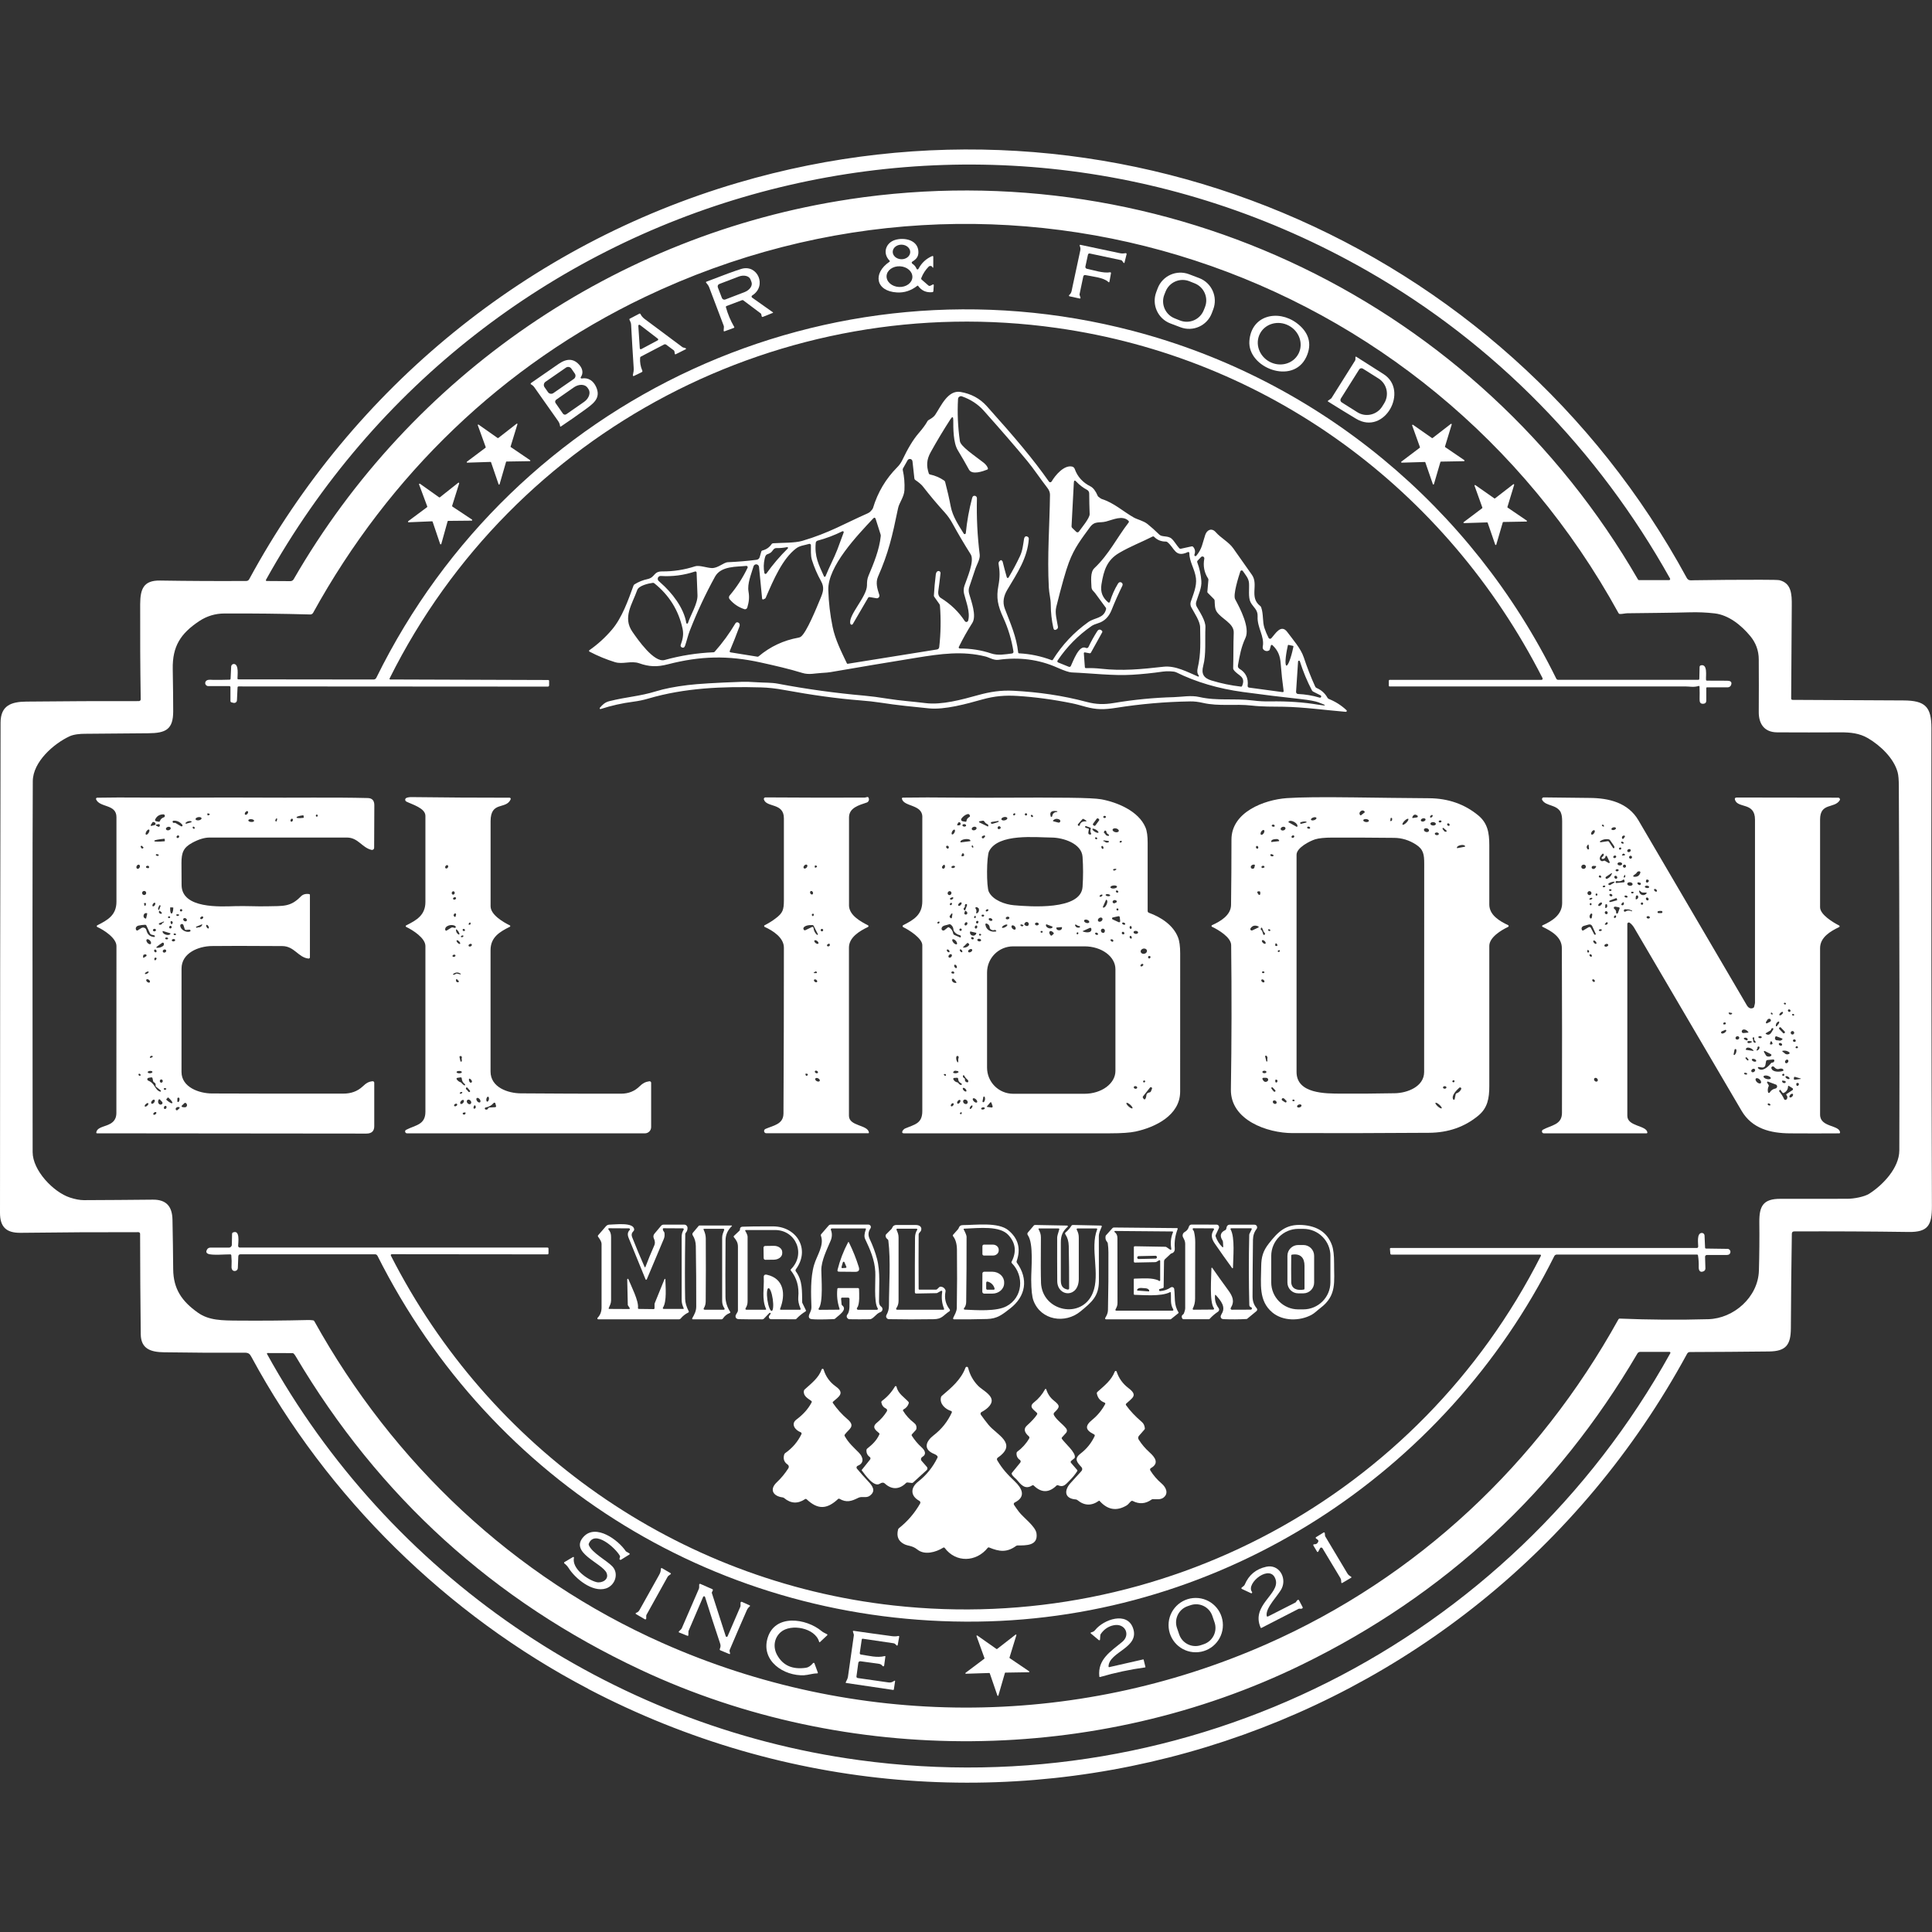 <svg xmlns="http://www.w3.org/2000/svg" id="Capa_1" data-name="Capa 1" viewBox="0 0 512 512"><rect x="0" y="0" width="512" height="512" fill="#333333" stroke="none"/><defs><style>      .cls-1 {        fill: #fff;        stroke-width: 0px;      }    </style></defs><path class="cls-1" d="M155.91,447.57c-37.46-19.59-69.19-50.78-89.27-87.95-.47-.88-.8-1.15-1.87-1.14-7.1.04-14.21,0-21.31-.11-3.51-.05-6.11-.9-6.16-4.78-.1-8.89-.16-17.76-.17-26.61,0-.24-.2-.44-.44-.44-10.37-.02-20.78.04-31.23.17C1.68,326.76,0,325.16,0,321.43c0-43.29.06-86.58.15-129.88,0-4.56,2.76-5.58,6.84-5.62,9.99-.11,19.93-.15,29.81-.13.27,0,.49-.21.49-.48,0,0,0,0,0,0-.13-8.58-.17-16.98-.14-25.21.02-4.06.9-6.33,5.27-6.26,7.67.12,15.29.16,22.85.11.34,0,.6-.16.77-.46,27.56-50.84,73.94-88.7,129.45-105.05,98.38-28.99,202.92,15.22,251.48,104.63.47.88,1.08.7,1.94.69,5.88-.09,11.76-.14,17.64-.13,3.02,0,4.7.04,5.03.12,3.15.78,3.29,3.67,3.26,6.68-.06,8.25-.12,16.47-.16,24.68,0,.19.15.35.34.35,9.93.06,19.74.11,29.42.15,5.73.03,7.42,1.65,7.41,7.35-.04,42.21,0,84.43.13,126.64.01,5.03-.98,6.94-6.13,6.87-9.86-.14-19.98-.19-30.35-.15-.42,0-.63.21-.64.63-.13,8.17-.22,16.51-.26,25.02-.02,4.39-1.26,6.12-5.79,6.17-7.05.08-14.03.13-20.96.15-.33,0-.58.15-.74.44-56.69,104.34-185.85,143.96-291.22,88.84ZM225.06,52.8c84.02-12.68,166.61,27.39,209.02,100.77.06.1.17.17.29.17h7.95c.16,0,.29-.13.29-.29,0-.05-.01-.1-.04-.15-18.97-33.95-46.39-62.17-80.15-81.48-103.59-59.26-234.29-21.95-291.94,81.85-.05.1-.02.22.08.27.03.02.06.03.1.03l6.28.04c.37,0,.71-.19.89-.51,31.17-54.03,85.43-91.36,147.23-100.69ZM83.29,350.12c20.93,37.66,52.79,67.74,92.21,85.27,51.05,22.69,109,22.91,160.19.31,39.93-17.63,72.01-47.83,93.21-86.06.08-.14.2-.21.36-.2,7.77.32,15.59.38,23.46.16,6.73-.18,13.21-5.85,13.41-12.89.12-4.27.16-8.55.11-12.82-.04-4.26,1.01-6.2,5.56-6.19,5.92,0,11.83,0,17.75-.01,1.8,0,4.55-.54,5.81-1.34,3.67-2.34,7.96-6.87,7.98-11.47.08-25.86.04-58.03-.13-96.51,0-1.71-.11-2.94-.31-3.69-1.01-3.77-4.63-7.14-7.83-9.03-2.28-1.35-4.71-1.58-7.31-1.57-5.59.03-11.18.03-16.78,0-3.41-.02-4.91-2.23-4.89-5.41.03-4.65.03-9.29,0-13.93-.01-2.33-.77-4.4-2.27-6.2-2.36-2.84-5.69-5.56-9.44-5.99-2.18-.25-4.36-.34-6.54-.28-5.52.15-11.05.17-16.57.25-.55,0-1.33.22-1.98.19-.15,0-.29-.09-.36-.22-50.45-91.91-162.7-129.32-258.11-83.75-37.54,17.93-67.75,47.21-87.84,83.66-.15.28-.45.45-.77.44-7.48-.21-15.05-.29-22.71-.26-2.46,0-4.7.69-6.72,2.03-4.9,3.27-7.11,6.63-7,12.7.08,4.63.12,8.36.12,11.18,0,4.83-1.95,5.8-6.62,5.83-5.6.04-11.19.08-16.78.14-1.25,0-2.92.14-4.05.66-4.21,1.95-9.74,6.78-9.76,11.92-.09,18.22-.1,50.98-.04,98.28,0,4.84,5.47,10.58,9.85,12.03,1.42.47,2.67.7,3.73.7,6.08-.02,12.16-.07,18.25-.13,3.56-.04,5.15,1.74,5.23,5.3.09,4.38.15,8.76.19,13.14.04,5.24,2.31,8.51,6.55,11.51,2.93,2.07,6.37,2.07,10.67,2.1,6.16.05,12.32,0,18.49-.15.46-.01.91.02,1.36.08.15.02.26.1.33.23ZM70.75,358.79c32.24,58.43,90.8,98.65,156.86,107.65,87.42,11.91,172.39-30.99,215.03-107.81.07-.12.03-.27-.09-.34-.04-.02-.08-.03-.13-.03h-7.74c-.31,0-.6.16-.75.43-21.4,36.48-51.03,63.96-88.9,82.45-54.41,26.57-120.36,27.08-175.16,1.42-39-18.26-69.51-45.98-91.53-83.16-.17-.28-.33-.5-.5-.67-.09-.09-.2-.14-.33-.14l-6.63-.02c-.08,0-.14.06-.14.14,0,.02,0,.05.02.07Z"></path><path class="cls-1" d="M241.73,69.86c.54.32.93.77,1.17,1.37.06.14.22.21.36.15.06-.02.11-.07.14-.13.82-1.57,2.04-2.71,3.66-3.4.1-.04.21,0,.25.1.01.02.02.05.02.08v2.57c0,.44-.09.49-.28.14-.12-.23-.35-.31-.69-.23-.08.02-.16.06-.22.12-.88.88-1.54,1.9-1.99,3.06-.06.15-.01.32.11.42l1.76,1.53c.17.15.36.17.56.07l.57-.29c.22-.11.32-.04.31.2l-.1,1.5c-.01.19-.12.29-.31.31-1.59.15-2.84-.41-3.74-1.68-.05-.06-.13-.07-.19-.03,0,0,0,0,0,0-1.66,1.3-3.47,1.9-5.43,1.78-5.67-.33-6.44-5.09-1.99-8.11.14-.09.15-.2.04-.32-1.91-1.94-1.03-4.7,1.43-5.47,2.45-.77,6.16-.04,6.22,3.16.02,1.32-.59,1.94-1.65,2.6-.12.08-.16.24-.08.37.02.04.06.07.09.09ZM241.22,66.82c.02-1.06-1-1.95-2.28-1.98s-2.33.81-2.36,1.88h0c-.02,1.06,1,1.95,2.28,1.98,1.28.03,2.33-.81,2.36-1.88h0ZM241.79,73.47c.07-1.51-1.4-2.81-3.29-2.9-1.89-.09-3.48,1.06-3.55,2.58h0c-.07,1.51,1.4,2.81,3.29,2.9s3.48-1.06,3.55-2.58h0Z"></path><path class="cls-1" d="M283.42,78.52c-.1-.02-.16-.12-.14-.22,0-.04.03-.07.06-.1.68-.58.67-1.23.85-2.06.69-3.22,1.38-6.44,2.07-9.65.13-.59.08-.84-.13-1.39-.03-.09,0-.18.09-.22.03-.01.07-.02.1,0,3.47.72,6.93,1.45,10.38,2.2.61.13.96.11,1.6.01.12-.02.23.06.26.18,0,.03,0,.06,0,.09l-.54,2.17c-.06.23-.16.25-.3.06l-.38-.51c-.05-.07-.13-.12-.21-.13l-8.33-1.77c-.22-.05-.44.09-.48.31l-.68,3.14c-.06.27.11.54.39.6,0,0,0,0,0,0,1.8.36,4.32,1.24,6.16.93.11-.02.22.06.23.17,0,.02,0,.05,0,.07l-.4,2.21c-.04.23-.15.27-.32.1-1.24-1.19-4.31-1.43-6.06-1.81-.26-.06-.51.1-.56.36,0,0,0,0,0,0l-.98,4.67c-.02.09-.02.18.01.27l.23.68c.03.1-.02.2-.12.23-.03,0-.06.01-.09,0l-2.72-.59Z"></path><path class="cls-1" d="M196.56,79.58l-4.05,1.53c-.11.05-.18.17-.14.29.5,1.83,1.23,3.57,2.18,5.2.09.14.05.25-.11.31l-2.38.87c-.21.08-.3,0-.28-.22l.06-.85c.01-.15,0-.29-.06-.42-1.28-3.37-2.56-6.75-3.83-10.12-.19-.51-.45-.82-.8-1.24-.11-.13-.08-.23.08-.29,4.54-1.76,7.62-2.89,9.24-3.38,4.28-1.3,6.88,4.52,2.87,7.04-.16.1-.21.31-.11.47.02.04.06.07.09.1l5.5,3.89c.09.06.09.12-.02.16l-2.6,1.04c-.2.08-.32.02-.36-.2l-.09-.45c-.02-.11-.08-.2-.17-.27l-4.56-3.42c-.13-.1-.3-.12-.45-.06ZM190.23,76.15l1.09,2.83c.14.35.53.52.88.39l5.12-1.96c1.37-.53,2.19-1.72,1.83-2.67l-.26-.68c-.36-.95-1.77-1.29-3.14-.76l-5.12,1.96c-.35.13-.53.53-.39.88,0,0,0,0,0,0Z"></path><path class="cls-1" d="M321.14,83c-1.26,3.32-4.98,4.99-8.3,3.73,0,0,0,0,0,0l-2.69-1.02c-3.32-1.26-4.99-4.98-3.73-8.3h0s.38-1.01.38-1.01c1.26-3.32,4.98-4.99,8.3-3.73h0s2.69,1.02,2.69,1.02c3.32,1.26,4.99,4.98,3.73,8.3l-.38,1.01ZM319.32,81.42c1-2.49-.21-5.32-2.7-6.32h0l-1.4-.56c-2.49-1-5.32.21-6.32,2.7h0s-.32.8-.32.8c-1,2.49.21,5.32,2.7,6.32l1.4.56c2.49,1,5.32-.21,6.32-2.7,0,0,0,0,0,0l.32-.8Z"></path><path class="cls-1" d="M60.78,181.82h-5.61c-.44,0-.79-.36-.79-.8,0-.15.05-.3.13-.43.39-.6,1.27-.43,1.91-.42,1.47.02,2.95,0,4.43-.05.14,0,.25-.12.26-.26l.15-3.22c.02-.39.35-.7.74-.68.03,0,.06,0,.1.01,1.22.22.83,2.98.83,3.85,0,.12.1.22.22.22l35.85.04c.31,0,.6-.18.73-.46,36.57-74.4,120.07-113.01,200.56-91.91,49.14,12.88,89.79,46.72,112.13,92.13.09.19.29.32.51.32h37.11c.2,0,.3-.1.3-.3l.07-3.11c0-.21.15-.39.35-.43,1.84-.41,1.27,2.8,1.35,3.82,0,.14.12.24.26.24,1.79,0,3.56,0,5.32.02.75,0,1.42.22,1.06,1.15-.14.36-.49.6-.88.6h-5.47c-.15,0-.22.07-.22.22v3.32c0,.49-.24.76-.73.81-.91.09-1.06-.47-1.04-1.25.03-1.08.02-2.17-.02-3.25,0-.19-.1-.26-.28-.2-1.25.39-2.35.12-3.32.12-26.17.02-52.34.02-78.51,0-.16,0-.23-.08-.23-.23v-1.25c0-.18.09-.27.27-.27h40.19c.17,0,.31-.14.31-.31,0-.05-.01-.1-.03-.14-25.55-50.18-72.86-84.92-128.76-92.81-72.6-10.25-143.96,27.04-176.76,92.84-.11.21-.04.32.2.32l41.79.14c.17,0,.26.09.26.26v1.14c-.01.23-.13.35-.36.35l-81.91-.05c-.19,0-.28.09-.3.28l-.16,3.42c-.02.4-.36.7-.75.68-.05,0-.09,0-.14-.02l-.52-.12c-.2-.05-.31-.18-.31-.39v-3.64c0-.18-.09-.27-.27-.27Z"></path><path class="cls-1" d="M176.53,91.34c-.16-.12-.38-.14-.56-.04l-6.14,3.21c-.12.06-.18.16-.19.29-.09,1.19.1,2.32.57,3.4.09.19.03.34-.15.43l-2.07,1.01c-.1.05-.21,0-.26-.09-.02-.04-.02-.09-.01-.13.17-.76.26-1.25.21-2.01-.25-3.8-.48-7.61-.68-11.41-.02-.34-.16-.76-.42-1.25-.07-.14-.04-.24.1-.31l2.5-1.31c.11-.06.25-.01.31.1,0,0,0,0,0,0,.22.48.59.91,1.1,1.3,3.33,2.49,6.66,4.97,9.99,7.45.11.08.23.13.37.15.14.01.29.06.44.13.24.11.24.23,0,.34l-2.53,1.26c-.17.09-.26.04-.29-.15l-.08-.54c-.02-.15-.09-.27-.21-.35l-2-1.49ZM169.55,92.3c0,.15.14.26.28.25.04,0,.07-.01.11-.03l4.35-2.32c.13-.07.18-.23.11-.36-.02-.03-.04-.06-.07-.08l-4.74-3.64c-.12-.09-.28-.07-.37.04-.04.05-.06.12-.06.18l.39,5.97Z"></path><path class="cls-1" d="M346.17,94.63c-3.54,7.5-15.59,2.83-15.07-4.27.51-6.85,7.57-8.42,12.52-4.76,3.13,2.32,4.25,5.43,2.55,9.03ZM344.09,93.78c1.4-2.65.26-6-2.55-7.49h0c-2.81-1.49-6.22-.55-7.62,2.1h0c-1.4,2.65-.26,6,2.55,7.49h0c2.81,1.49,6.22.55,7.62-2.1Z"></path><path class="cls-1" d="M351.98,106.44c-.14-.09-.14-.18,0-.28l.78-.55s.07-.06.09-.09l6.24-9.93c.07-.11.11-.24.11-.36v-.51c0-.21.09-.26.27-.15,2.41,1.52,4.82,3.05,7.21,4.59,6.78,4.35.24,16.34-7.29,11.82-2.41-1.44-4.87-2.96-7.4-4.54ZM360.19,97.92l-4.85,7.7c-.22.34-.12.79.22,1.01h0s4.16,2.62,4.16,2.62c2.22,1.4,5.17.71,6.58-1.53,0,0,0,0,0,0l.5-.8c1.42-2.25.76-5.2-1.46-6.6,0,0,0,0,0,0l-4.16-2.62c-.34-.22-.79-.11-1.01.23,0,0,0,0,0,0Z"></path><path class="cls-1" d="M140.67,101.83s-.03-.03-.04-.06c-.01-.13.03-.23.14-.3,2.43-1.68,4.86-3.37,7.3-5.05,2.26-1.55,4.12-1.4,5.61.47.74.94.93,2.07.24,3.05-.07.1-.05.25.06.32.05.03.11.05.17.04,1.8-.31,3.1.63,3.83,2.24,1.39,3.09-.87,4.51-3.34,6.31-1.96,1.42-3.95,2.81-5.98,4.16-.14.09-.22.05-.24-.11-.06-.49-.23-.94-.53-1.35-2.1-2.99-4.2-5.97-6.31-8.95-.2-.28-.5-.54-.9-.77ZM151.41,97.68c-.32-.46-.96-.58-1.42-.26h0l-5.43,3.76c-.46.32-.58.96-.26,1.42h0s.92,1.32.92,1.32c.32.46.96.58,1.42.26h0l5.43-3.76c.46-.32.58-.96.26-1.42h0s-.92-1.32-.92-1.32ZM147.24,106.82l1.94,2.79c.21.3.62.37.91.16l4.7-3.27c1.31-.91,1.82-2.44,1.14-3.41,0,0,0,0,0,0l-.23-.34c-.68-.97-2.29-1.02-3.6-.11,0,0,0,0,0,0l-4.7,3.28c-.3.21-.37.62-.16.91Z"></path><path class="cls-1" d="M349.52,186.16c-.98-.35-2.55-.64-4.69-.88-5.15-.56-10.28-1.19-15.41-1.89-6.55-.89-12.45-2.63-17.68-5.21-.71-.35-2.62-.34-3.65-.19-2.69.39-5.39.67-8.11.83-4.98.3-10.64-.4-15.97-.62-.7-.03-1.98-.46-3.83-1.28-4.85-2.16-10.06-2.84-15.61-2.06-1.2.17-2.51-.66-3.4-.88-6.09-1.52-11.79-.73-18.38.34-7.57,1.23-15.14,2.49-22.7,3.8-.5.09-1.28.16-2.37.22-1.67.08-3.32.55-5.08,0-3.57-1.1-7.33-1.95-10.98-2.76-8.78-1.95-16.1-1.74-24.67.47-2.91.75-4.97.65-7.61-.28-2.13-.74-4.29.34-6.39-.29-2.31-.71-4.56-1.64-6.76-2.79-.11-.06-.16-.2-.1-.31.02-.03.04-.06.07-.08,2.23-1.56,4.22-3.38,5.98-5.45,2.68-3.16,4.28-7.75,5.71-11.67.05-.14.14-.25.27-.33,1.06-.66,2.2-1.12,3.42-1.38,2.09-.45,1.54-2.06,3.9-2.04,2.99.02,5.9-.43,8.74-1.36,1.07-.35,3.18.44,4.42.47,1.66.05,3.09-1.5,4.27-1.55,2.57-.11,5.1-.32,7.6-.64.39-.05.7-.32.81-.69l.42-1.47c.04-.16.17-.28.32-.31,1.02-.26,1.83-.82,2.42-1.68.09-.14.25-.22.42-.23,2.41-.16,5.7-.05,7.69-.63,7.18-2.11,11.45-4.71,17.33-7.29.32-.14.6-.33.81-.56.36-.38.56-.65.61-.81,1.25-4.18,3.4-7.8,6.44-10.86.55-.55.98-1.16,1.3-1.81,1.49-3.15,2.94-5.55,4.35-7.18,1.11-1.28,1.89-2.35,2.34-3.19.07-.13.17-.23.3-.31.7-.43,1.31-.73,1.79-1.44,1.5-2.24,3.33-6.58,6.69-6.02,2.81.48,5.13,1.73,6.96,3.77,7.63,8.51,12.32,14.08,16.47,19.99.13.19.4.24.59.1.05-.04.09-.08.12-.13.96-1.65,3.27-4.4,5.4-3.96.33.07.6.31.72.63.72,2.05,2.11,3.6,4.18,4.63.72.36,1.36,1.21,1.93,2.54.03.08.09.15.16.19.28.2.61.52.93.62,3.27,1.06,5.56,3.24,8.39,4.86,1.06.61,2.58.87,3.71,1.77.94.75,1.99,1.69,3.15,2.82.69.67,2.25.2,3.21,1.04.73.64,1.31,1.75,2.04,2.54.11.12.27.17.43.14l2.87-.63c.13-.03.27.01.36.11.54.59.66,1.29.36,2.1-.05.15.03.32.18.37.11.04.24,0,.31-.08,1.58-1.9,1.63-3.31,2.37-5.52.47-1.39,1.73-1.94,2.79-.74,1.42,1.6,3.45,2.6,4.63,4.27,1.66,2.35,3.31,4.7,4.96,7.04,1.83,2.6-.8,5.93,2.19,8.25.12.09.21.21.26.35.65,1.88.31,3.79.86,5.47.29.87.65,1.74,1.1,2.63.11.22.37.31.59.2.05-.02.09-.05.13-.09,1.04-1.11,2.57-3.91,4.25-1.65,1.49,2.02,3.57,4.33,4.36,6.71.87,2.64,1.88,5.22,3.03,7.75.08.17.2.29.37.36,1.26.54,2.22,1.4,2.89,2.6.08.14.21.25.36.31,1.75.7,3.3,1.69,4.67,2.97.1.09.11.25.01.36-.05.06-.13.09-.21.08-5.47-.46-11.09-1.25-16.5-1.35-2.85-.05-5.44.03-8.44-.31-4.34-.5-8.66.27-12.91-.71-1.2-.28-2.32-.41-3.36-.39-6.59.1-13.14.67-19.64,1.7-1.62.26-2.97.37-4.05.35-2.94-.05-5.02-1.02-7.59-1.54-4.96-1.01-9.79-1.66-14.51-1.96-3.21-.2-5.96,0-9.31.93-4.1,1.15-9.96,2.8-14.19,2.36-4.34-.45-8.07-.78-12.91-1.53-1.5-.23-3.28-.43-5.35-.59-5.88-.46-12.59-1.38-20.12-2.76-2.17-.4-4.18-.62-6.02-.67-10.25-.29-20.28.12-29.96,2.97-1.22.36-2.54.64-3.94.82-2.95.38-5.84,1.03-8.65,1.94-.11.03-.22-.03-.25-.14-.02-.06,0-.13.04-.19.72-.85,1.39-1.48,2.54-1.76,4.67-1.17,7.97-1.26,12.34-2.61,2.19-.68,4.99-1.23,8.4-1.65,2.71-.33,7.47-.62,14.27-.86,1.06-.04,2.44,0,4.12.12,1.81.13,3.75.04,5.49.37,7.58,1.44,15.21,2.49,22.89,3.17,1.71.15,3.81.42,6.29.82,3.3.53,6.52.73,9.97,1.16,4.29.54,9.61-.92,13.93-2.12,3.14-.87,6.02-1.33,9.4-1.15,6.57.34,13.01,1.26,19.38,2.96,2.46.65,4.53.73,7.25.27,5.25-.88,10.55-1.4,15.88-1.54,2.05-.06,4.54-.54,6.7-.04,4.82,1.1,9.18.29,14.26.93,1.5.19,3.02.27,4.55.24,4.55-.08,8.81.21,12.77.88,2.25.38,2.3.19.15-.57ZM265.69,148.77c.36,1.45.73,2.85,1.12,4.21.04.14.19.22.33.18.06-.02.12-.06.15-.12,1.1-1.85,2.1-3.72,3-5.63.69-1.45.83-2.95,1.08-4.52.04-.26.11-.45.21-.57.21-.24.47-.26.79-.06.19.12.29.33.28.54-.36,5.07-3.02,8.99-5.69,13.47-.93,1.57-1.36,3.23-.66,5.07,1.49,3.89,3.06,7.35,3.53,11.57.01.14.09.22.24.23,2.97.15,5.84.76,8.63,1.81.12.05.26,0,.32-.11,2.46-3.94,5.59-7.27,9.37-9.97,1.78-1.27,4.09-.91,4.73-3.42.04-.15.01-.3-.08-.42-.94-1.3-1.89-2.59-2.84-3.87-.42-.56-.92-.75-.95-1.65-.05-1.42-.38-3.86.77-4.94,3.87-3.66,5.96-8.05,9.06-12.07.14-.18.12-.34-.04-.5-1.58-1.52-4.1-.26-5.93.21-1.8.46-2.98-.27-4.3,1.56-2.21,3.06-4.06,5.33-5.56,9.33-.81,2.16-1.92,6.08-3.33,11.76-.41,1.65.19,3.56.44,5.22.05.29-.09.58-.35.72-.46.26-.74.15-.85-.34-.46-2.07-.69-4.15-.7-6.26,0-1.49-.43-2.9-.51-4.48-.45-8.36.21-16.4.31-24.62,0-.6-.23-1.22-.72-1.84-1.93-2.48-3.58-5.02-5.35-7.15-2.9-3.51-6.73-7.94-11.49-13.28-1.52-1.7-3.44-2.96-5.78-3.79-.41-.14-.85.07-.99.48-.02.07-.04.14-.04.21-.21,3.67-.05,7.39.49,11.17.2,1.41,3.83,3.8,6.27,5.7.57.45.96.94,1.15,1.47.06.15-.02.32-.17.38-1.09.43-4.02,1.51-4.84,0-.94-1.72-1.93-3.43-2.95-5.11-1.24-2.02-1.21-5.85-1.21-8.03,0-.91-.25-.99-.74-.22-1.87,2.89-3.62,5.81-5.25,8.75-1.1,1.99-1.16,3.58-.5,5.63.05.15.15.24.3.27,1.38.29,2.64.83,3.78,1.62.13.09.21.2.25.35.57,2.16,1.07,4.33,1.49,6.53.51,2.65,2.08,4.95,3.45,7.18.08.14.26.18.4.09.08-.05.13-.13.14-.22.31-3.17.87-6.27,1.68-9.32.12-.45.36-.64.73-.57.32.05.55.33.54.65-.13,5.02.12,10.01.74,14.96.14,1.14-.85,2.81-1.13,3.66-.56,1.65-1.1,3.28-1.64,4.9-.19.56-.2,1.17-.04,1.75.57,2.02,2.05,5.87.84,7.78-1.32,2.07-2.51,4.19-3.57,6.35-.07.14,0,.31.14.38.04.02.08.03.12.03,2.97,0,5.73.44,8.28,1.3,1.83.62,3.73.25,5.57.02.24-.03.4-.25.37-.49,0,0,0,0,0-.01-.49-3.15-1.39-6.13-2.68-8.95-1.51-3.29-1.91-5.31-1.31-8.51.41-2.17.4-3.77.05-5.79-.04-.26.04-.52.23-.7.27-.27.46-.35.55-.25.18.19.27.28.27.29ZM248.72,151.32c.29,0,.52.23.53.51,0,.02,0,.04,0,.06-.18,1.64-.37,3.17-.57,4.6-.14.96.08,1.62.66,1.98,2.62,1.63,4.73,3.67,6.34,6.13.15.23.46.3.68.15.1-.07.18-.17.21-.28.61-2.22-.57-5.03-1.07-7.08-.18-.71-.14-1.46.09-2.16.61-1.81,2.75-6.6,1.66-8.32-1.72-2.72-3.36-5.5-4.91-8.33-.55-1-1.21-1.93-1.99-2.79-2.02-2.23-3.96-4.53-5.8-6.91-.35-.45-1.02-1.02-1.99-1.69-.14-.09-.23-.24-.24-.41l-.5-4.53c-.04-.38-.38-.66-.76-.62-.22.02-.42.16-.54.35l-1.2,2.13c-.08.15-.11.31-.07.47.39,1.75.53,3.51.44,5.29-.09,1.85-1.39,3.34-1.69,4.81-1.57,7.61-2.55,11.83-5.31,18.13-.71,1.63-.18,3.24.34,4.85.11.36-.08.75-.44.86-.1.03-.21.04-.32.02l-1.76-.3c-.21-.04-.37.04-.48.23l-4.03,6.91c-.1.17-.31.23-.48.13-.08-.04-.13-.12-.16-.2-.69-2.21,4.42-7.18,4.4-10.21,0-.88.04-1.66.4-2.51,1.39-3.29,2.91-6.98,3.25-10.53.01-.14,0-.28-.04-.42l-1.29-4.06c-.14-.45-.38-.5-.7-.16-4.14,4.43-12.06,12.66-11.87,18.95.1,3.29.48,6.54,1.14,9.76.69,3.37,2.29,6.52,3.79,9.67.04.08.12.12.2.11l23.64-3.79c.37-.06.58-.28.63-.66.41-3.63.47-7.28.19-10.94-.01-.16-.07-.32-.16-.45l-1.35-1.91c-.07-.1-.11-.23-.1-.35.11-1.89.28-3.76.51-5.61.06-.45.29-.88.76-.88ZM285.24,140.95c.18.17.46.16.63-.01.02-.02.03-.03.04-.05.65-.93,2.9-3.59,2.86-4.65-.07-1.85-.11-3.68-.12-5.47,0-.4-.22-.77-.58-.96-1.06-.57-2.01-1.29-2.83-2.17-.41-.44-.63-.36-.66.24l-.61,11.59c0,.17.05.31.17.43l1.1,1.06ZM216.18,143.85c-.34,3.65.75,5.71,2.18,8.88.05.11.19.16.3.11.05-.02.09-.07.11-.12.96-2.41,2.28-4.85,3.14-7.09.57-1.52,1.13-3.02,1.67-4.51.05-.13-.02-.28-.15-.33-.07-.02-.14-.02-.2.01-2.1,1.04-4.29,1.87-6.56,2.48-.27.07-.46.3-.49.57ZM292.01,167.14c.13.12.16.31.07.46l-2.96,5.33c-.09.16-.22.22-.4.19l-1.22-.23c-.13-.02-.25.06-.27.19,0,.02,0,.04,0,.06l.27,3.67c0,.14.13.25.27.25,1.37-.03,2.57,0,4.02.16,5.66.63,10.69.13,16.56-.53,3.13-.35,6.31,1.38,9.16,2.61.08.03.18,0,.21-.09.02-.05.01-.11-.02-.16-.44-.59-.48-1.19-.31-1.94.93-4.01.68-7.08.66-10.82,0-1.68-1.6-3.93-2.35-5.36-.24-.46-.29-1-.12-1.49.66-1.97,1.62-4.11,1.36-6.21-.3-2.44-1.75-4.33-1.75-6.66,0-.16-.13-.29-.29-.29-.04,0-.09,0-.12.03-3.41,1.58-3.47-1.13-5.43-2.66-.11-.09-.23-.13-.38-.13-1.24.01-2.28-.41-3.11-1.26-.12-.12-.26-.15-.42-.07-2.93,1.49-5.85,2.58-8.83,4.33-3.24,1.9-4.11,4.6-4.71,8.35-.32,2.04.29,3.5,1.78,4.76.12.1.3.09.4-.03.03-.03.05-.07.06-.11.51-1.7,1.21-3.29,2.12-4.79.25-.42.56-.53.92-.34.3.16.42.53.27.84-1.06,2.17-2.02,4.32-2.87,6.47-.73,1.82-1.91,2.98-3.55,3.48-.78.24-1.35.48-1.72.73-3.59,2.49-6.6,5.54-9.04,9.17-.11.16-.06.38.1.48.02.01.04.02.06.03l2.81,1.14c.21.09.45,0,.55-.21.59-1.19,2.14-5.71,3.99-4.79.25.12.56.02.68-.23,0,0,0,0,0-.01.66-1.39,1.42-2.77,2.29-4.13.36-.57.78-.63,1.25-.2ZM197.22,161.42c-1.53-.5-2.82-1.38-3.86-2.62-.24-.28-.24-.7,0-.98,1.9-2.24,3.48-4.69,4.75-7.34.09-.18.01-.4-.17-.48-.06-.03-.13-.04-.2-.03-2.46.27-6.66-.04-8.25,2.85-2.55,4.63-4.78,9.42-6.7,14.35-.47,1.2-.78,2.6-1.22,3.9-.19.56-.51.71-.95.46-.21-.12-.31-.38-.23-.61.52-1.46.84-2.72.5-4.3-1.05-4.87-3.55-8.89-7.5-12.05-.11-.09-.25-.13-.39-.11-1.17.15-3.71.73-4.13,1.91-1.3,3.71-3.94,7.24-1.26,11.08,1.41,2.03,5.7,8.24,8.51,7.46,4.24-1.18,8.56-1.86,12.96-2.05.13,0,.24-.06.33-.16,2.07-2.33,3.9-4.84,5.49-7.52.15-.25.47-.34.73-.21.41.21.51.59.31,1.12-.8,2.17-1.64,4.3-2.52,6.37-.11.24-.03.39.24.43l7.07,1.14c.11.02.23-.02.31-.09,3.09-2.6,6.61-4.25,10.58-4.96.23-.04.42-.12.59-.23,1.5-1.04,4.14-7.55,5.25-10.23.69-1.66,1.06-2.84.12-4.52-.99-1.78-1.8-3.65-2.41-5.59-.39-1.26-.23-2.61-.27-3.93,0-.2-.17-.36-.38-.36-.04,0-.07,0-.11.02-1.19.37-2.44.43-3.45,1.21-3.6,2.74-5.98,8.29-8.05,13.09-.04.09-.11.17-.2.21l-.39.19c-.12.06-.27,0-.33-.11-.01-.03-.02-.05-.02-.08l-.82-8.42c-.04-.41-.41-.71-.82-.67-.3.03-.55.24-.64.53-.63,2.15-1.68,4.58-1.33,6.67.28,1.64.11,2.75-.32,4.24-.1.35-.46.54-.81.44,0,0-.02,0-.02,0ZM205.74,145.25c-.75-.01-.92.75-1.46,1.17-.86.66-1.29.14-1.62,1.57-.31,1.32-.34,2.61-.09,3.86.03.17.19.27.36.24.08-.02.14-.06.19-.12,1.69-2.37,3.58-4.58,5.65-6.62.08-.08.09-.21,0-.29-.05-.05-.12-.07-.19-.06-.93.18-1.88.27-2.84.25ZM321.1,180.35c2.52.77,5.11,1.3,7.76,1.61.15.02.25-.04.31-.18,1.1-2.63-1.18-2.68-2.26-4.31-.08-.12-.12-.26-.11-.41.1-3.13.03-6.27.15-9.39.1-2.54-3.35-3.67-4.56-5.65-.48-.78-.45-1.95-.5-2.85,0-.15-.07-.3-.18-.41l-1.65-1.66c-.08-.08-.11-.18-.1-.29l.28-3.17c0-.11-.02-.23-.08-.32-1.03-1.59-1.37-3.35-1.01-5.26.05-.28-.13-.54-.4-.59-.17-.03-.34.02-.46.15l-.9.94c-.13.13-.16.29-.1.46.59,1.59.95,3.23,1.08,4.92.15,1.86-.83,3.77-1.36,5.55-.13.43-.08.9.14,1.29.81,1.44,2.37,3.71,2.3,5.43-.15,3.37.22,7.2-.58,10.21-.57,2.17.11,3.29,2.25,3.94ZM328.43,177.21c1.7,1,2.44,2.51,2.21,4.54-.03.23.14.44.37.47l8.82,1.19c.27.04.38-.08.34-.34-.33-2.34-.58-4.74-.77-7.2-.16-2.14-.73-3.51-2.19-4.9-.1-.1-.26-.09-.36.01-.03.03-.05.07-.06.1l-.29,1.04c-.04.13-.11.22-.23.28-.39.21-.79.19-1.21-.06-.33-.2-.5-.58-.42-.96.54-2.73-1.51-5.02-1.36-8.03.09-1.78-1.15-2.4-1.86-3.74-.67-1.28-.31-3.59-.42-5.09-.1-1.32-.94-2.14-1.62-3.18-.12-.18-.36-.23-.53-.11-.07.05-.12.12-.15.2-.49,1.47-1.99,6.23-1.37,7.38,1.36,2.51,3.98,7.55,2.73,10.24-1.14,2.45-1.51,4.57-1.98,7.2-.08.44.04.75.34.93ZM175.03,154.4c3,2.61,6.19,6.65,6.84,10.68.02.12.13.21.26.19.08-.01.16-.07.18-.15.72-2.22,2.62-5.17,2.53-7.39-.08-2.02-.16-4.01-.23-5.98,0-.18-.16-.32-.34-.31-.03,0-.06,0-.09.02-2.94.98-5.96,1.38-9.06,1.18-.42-.03-.79.29-.81.71-.01.2.05.4.19.55.12.14.3.31.54.51ZM342.69,171.17l-1.23-.27c-.07-.01-.13.03-.15.1l-.13.59c-.55,2.56-.67,4.7-.27,4.8h0c.41.09,1.19-1.92,1.74-4.48,0,0,0,0,0,0l.13-.59c.01-.07-.03-.13-.1-.15ZM343.97,183.91c1.95.09,3.87.41,5.75.97.17.05.35-.05.4-.22.04-.15-.02-.31-.16-.38l-1.95-.99c-.15-.08-.26-.19-.34-.34-1.29-2.46-2.35-5.03-3.19-7.69-.04-.13-.17-.21-.3-.17-.1.03-.18.12-.18.23l-.53,8.02c-.02.29.2.55.49.57,0,0,0,0,.01,0Z"></path><path class="cls-1" d="M135.38,118.49l5.11,3.47c.06.04.08.13.04.19-.03.04-.07.06-.12.06l-6.17.1c-.06,0-.11.04-.13.1l-1.72,5.93c-.02.07-.1.12-.17.09-.04-.01-.08-.04-.09-.09l-2-5.84c-.02-.06-.08-.1-.14-.09l-6.17.2c-.08,0-.14-.06-.14-.14,0-.04.02-.08.05-.11l4.94-3.71s.07-.1.05-.15l-2.1-5.81c-.03-.07.01-.15.08-.18.04-.02.09,0,.13.02l5.05,3.55s.12.03.16,0l4.87-3.79c.06-.05.14-.04.19.02.03.04.04.09.02.13l-1.81,5.9c-.02.06,0,.12.05.15Z"></path><path class="cls-1" d="M383,118.5l5.05,3.44c.07.05.09.14.04.21-.03.04-.07.06-.12.07l-6.11.11c-.07,0-.12.04-.14.11l-1.71,5.86c-.02.08-.11.13-.19.1-.05-.01-.09-.05-.1-.1l-1.99-5.77c-.02-.06-.08-.1-.15-.1l-6.11.18c-.08,0-.15-.07-.15-.15,0-.05.02-.09.06-.12l4.87-3.68c.05-.04.07-.11.05-.17l-2.06-5.74c-.03-.08.01-.16.09-.19.05-.02.1-.01.14.02l5.01,3.5c.05.04.13.04.18,0l4.83-3.74c.07-.05.16-.04.21.03.03.04.04.09.02.13l-1.78,5.84c-.02.06,0,.13.06.17Z"></path><path class="cls-1" d="M119.9,134.25l5.18,3.44c.07.05.09.15.04.22-.03.04-.08.07-.13.07l-6.22.06c-.07,0-.13.05-.15.12l-1.67,5.99c-.02.08-.11.13-.2.11-.05-.01-.09-.05-.11-.11l-1.99-5.89c-.02-.07-.09-.11-.16-.11l-6.21.26c-.09,0-.16-.07-.16-.16,0-.05.02-.09.06-.13l4.99-3.71c.06-.04.08-.12.06-.19l-2.17-5.83c-.03-.08,0-.17.09-.21.05-.02.11-.01.15.02l5.07,3.6c.06.04.14.04.19,0l4.87-3.86c.07-.06.17-.05.22.02.03.04.04.1.03.15l-1.86,5.93c-.02.07,0,.14.06.18Z"></path><path class="cls-1" d="M399.53,134.51l5.07,3.45c.07.05.08.14.04.2-.03.04-.07.06-.12.06l-6.13.11c-.06,0-.12.04-.14.11l-1.72,5.89c-.02.08-.1.12-.18.1-.05-.01-.08-.05-.1-.09l-2-5.8c-.02-.06-.08-.1-.14-.1l-6.13.19c-.08,0-.15-.06-.15-.14,0-.05.02-.09.06-.12l4.9-3.69c.05-.04.07-.11.05-.17l-2.07-5.78c-.03-.08.01-.16.09-.19.04-.02.09,0,.13.02l5.03,3.52c.05.04.12.03.17,0l4.85-3.75c.06-.05.16-.04.2.03.03.04.04.08.03.13l-1.79,5.87c-.02.06,0,.13.06.16Z"></path><path class="cls-1" d="M74.83,250.72c-9.31-.06-15.57-.06-18.76-.01-3.42.06-7.96,1.8-7.96,5.97,0,9.13-.01,18.27-.01,27.4,0,4.06,4.69,5.68,8,5.7,11.63.05,23.27.06,34.9.04,2.05,0,3.75-.63,5.1-1.89.91-.85,1.52-1.29,2.64-1.39.22-.02.42.14.44.37,0,.01,0,.02,0,.04.01,3.82.01,7.66,0,11.52,0,1.29-.7,1.94-2.09,1.94-23.78-.04-47.57-.06-71.35-.07-.17,0-.25-.09-.22-.26.36-2.24,5.32-1,5.32-5.15.01-14.74.02-29.48.02-44.22,0-2.15-3.43-4.31-5.08-5.05-.12-.05-.18-.2-.12-.32.02-.05.06-.09.11-.12,2.82-1.41,5.09-2.72,5.09-6.27v-22.4c0-3.51-4.42-2.48-5.39-4.7-.07-.16,0-.35.16-.42.04-.02.08-.03.12-.03,3.77-.06,7.51-.08,11.21-.04,10.27.11,20.54-.07,30.81.01,10.09.08,20.79-.11,29.71.12,1.16.03,1.73.68,1.72,1.94-.02,3.72-.04,7.47-.05,11.25,0,.31-.25.56-.56.56-.04,0-.09,0-.13-.01-2.55-.6-3.53-3.26-6.51-3.27-12.14-.02-24.29-.02-36.43,0-1.35,0-2.88.47-4.58,1.39-2.35,1.28-2.85,2.61-2.85,5.37,0,1.95.01,3.89.03,5.83.05,6.35,10.34,5.7,14.23,5.59,2.82-.08,5.59.1,8.39.04,4.38-.1,6.23.21,8.98-2.61.54-.55,1.27-.77,2.19-.63.15.02.22.11.22.26v16.49c0,.19-.16.34-.35.34-.01,0-.03,0-.04,0-2.72-.3-3.72-3.29-6.94-3.31ZM64.96,215.89c.15.12.42.01.62-.23.19-.25.23-.54.08-.66-.15-.12-.42-.01-.62.23-.19.25-.23.54-.08.66ZM55.16,215.54c-.07-.03-.16,0-.19.07,0,.02-.01.04-.01.06v.24c0,.1.08.18.18.18.03,0,.06,0,.08-.02l.26-.12c.18-.09.18-.18,0-.26l-.31-.15ZM42.09,217.77c.12.02.23-.04.27-.15.18-.51.53-.85,1.06-1.02.21-.07.32-.3.25-.51-.05-.16-.2-.27-.37-.27-1.01-.01-1.74.44-2.18,1.35-.08.17,0,.36.16.44.03.01.05.02.08.03l.74.14ZM83.96,216.43c.14,0,.25-.14.24-.29h0c0-.16-.12-.28-.26-.27-.14,0-.25.14-.24.29h0c0,.16.12.28.26.27ZM80.5,216.61l-.06-.45c0-.06-.06-.1-.12-.09,0,0,0,0,0,0h-.08c-.93.12-1.66.35-1.64.51h0s0,.08,0,.08c.02.16.79.19,1.72.08h.08c.06-.02.1-.07.09-.13,0,0,0,0,0,0ZM53.41,216.84c-.04-.23-.42-.36-.86-.29-.44.07-.76.32-.72.55.04.23.42.36.86.29s.76-.32.72-.55ZM72.97,217.39c-.05.1,0,.19.12.28.07.05.17.03.22-.04.01-.02.02-.03.02-.05l.11-.46c.04-.2-.03-.27-.23-.19-.08.03-.12.08-.13.16,0,.05-.04.15-.11.31ZM77.14,217.74c.15.07.35-.05.44-.26.09-.21.04-.43-.11-.5s-.35.05-.44.26c-.09.21-.04.43.11.5ZM67.34,217.52c.02-.2-.31-.4-.74-.43-.43-.04-.79.1-.8.31h0c-.02.2.31.4.74.43h0c.43.04.79-.1.8-.31h0ZM46.52,218.11l1.46.86c.12.07.28.03.36-.09.06-.09.05-.21-.02-.3-.6-.76-1.38-1.13-2.32-1.09-.15,0-.27.14-.26.29,0,.06.02.11.06.16.11.14.26.19.43.13.1-.03.2-.02.29.04ZM50.63,217.62c-.56-.1-1.04.04-1.43.42-.06.06-.06.15,0,.21.04.04.09.05.14.04l1.31-.36c.09-.03.14-.12.11-.2-.02-.06-.07-.11-.13-.12ZM40.14,218.34c-.09.09-.14.19-.18.31-.05.19.02.26.21.21l.78-.19c.2-.05.32-.25.27-.45-.02-.08-.07-.16-.14-.21-.4-.29-.67-.24-.82.15-.03.06-.06.12-.11.17ZM41.9,219.08c.15.08.33.02.41-.13.01-.02.02-.05.03-.08.01-.06.02-.13.01-.2-.02-.21-.13-.3-.34-.26l-.43.08c-.39.07-.41.2-.06.39l.38.19ZM45.24,219.42c-.06-.25-.39-.38-.74-.29h0c-.35.09-.58.36-.52.6.06.25.39.38.74.29h0c.35-.09.58-.36.52-.6ZM51.54,219.59c.1-.09.08-.27-.03-.4h0c-.12-.13-.29-.16-.39-.07,0,0,0,0,0,0-.1.09-.08.27.03.4h0c.12.13.29.16.39.07,0,0,0,0,0,0ZM38.69,221.19c.17.1.48-.12.71-.49h0c.22-.37.27-.75.1-.85-.17-.1-.48.12-.71.49h0c-.22.37-.27.75-.1.85h0ZM46.87,222.01c.12.12.34.1.49-.05,0,0,0,0,0,0,.15-.15.16-.37.04-.49h0c-.12-.12-.34-.1-.49.05t0,0c-.15.15-.16.37-.04.49h0ZM43.69,222.83l-.04-.45c0-.06-.06-.1-.11-.1,0,0,0,0,0,0h-.08c-1.41.14-2.54.35-2.54.5v.15c.02.14,1.18.15,2.6.02,0,0,0,0,0,0h.08c.06-.01.1-.06.09-.12ZM37.82,224.38c-.04-.12-.13-.2-.28-.23-.12-.03-.24.05-.26.17-.01.06,0,.12.03.17l.19.28c.07.11.22.14.33.07.25-.16.28-.28.08-.35-.04-.02-.08-.06-.09-.11ZM41.89,226.41l-.37-.05c-.1-.02-.2.05-.22.16-.01.07.02.15.08.19.14.1.32.14.51.11.11-.02.19-.12.17-.23-.01-.09-.09-.16-.18-.18ZM36.34,230.21c.21.11.51-.02.66-.31.15-.28.1-.6-.11-.72h0c-.21-.11-.51.02-.66.31-.15.28-.1.6.11.72t0,0ZM38.8,229.96l.35.11c.15.05.31-.04.36-.19.01-.05.02-.1,0-.14-.06-.3-.28-.38-.64-.24-.08.03-.13.07-.16.13-.04.09-.03.19.04.29,0,.02.02.03.04.04ZM38.74,236.65c0-.3-.24-.54-.54-.54s-.54.24-.54.54.24.54.54.54h0c.3,0,.54-.24.54-.54h0ZM40.49,240.18c.14.08.38-.05.54-.31.16-.26.18-.53.04-.62t0,0c-.14-.08-.38.05-.54.31-.16.26-.18.53-.04.62t0,0ZM38.26,239.75s0,.09,0,.15c-.01.09.06.16.15.16.08,0,.16-.06.18-.15l.09-.31c.04-.13-.03-.26-.16-.3-.06-.02-.13-.01-.19.02-.2.11-.23.22-.11.34.03.02.04.05.04.08ZM41.95,240.54c-.07.13-.07.31.01.54.02.06.09.09.15.07.03-.01.06-.04.07-.07l.35-.93c.04-.1,0-.21-.09-.25-.09-.04-.19,0-.24.08-.04.06-.06.12-.08.19-.01.07-.07.2-.16.37ZM45.85,240.49l-.68-.03s-.07.03-.07.07v.11c-.04.78.1,1.42.3,1.43h.1c.2.01.39-.61.42-1.4h0s0-.11,0-.11c0-.04-.03-.07-.07-.08,0,0,0,0,0,0ZM48.3,241.24c0-.17-.14-.31-.31-.31h0c-.17,0-.31.14-.31.31h0c0,.17.14.31.31.31h0c.17,0,.31-.14.31-.31h0ZM42.87,241.87l-.44-.43c-.12-.12-.22-.1-.28.06-.12.28,0,.49.33.63.18.07.31.04.4-.1.03-.05.03-.12-.01-.16ZM38.74,243.34l.27-1.21c.01-.06-.03-.12-.09-.14h0s-.05,0-.05,0c-.35-.08-.71.14-.79.5l-.03.14c-.08.36.14.71.5.79h.05c.06.03.12-.01.14-.07,0,0,0,0,0,0ZM47.32,242.33l-.4-.04c-.12,0-.21.09-.19.22.02.12.11.22.23.23.19.02.34-.03.46-.15.06-.06.06-.16,0-.22-.03-.02-.06-.04-.09-.05ZM45.1,243.07c0-.13-.13-.24-.29-.24s-.29.11-.29.24c0,.13.13.24.29.24s.29-.11.29-.24ZM53.81,242.95c-.11-.13-.35-.12-.54.03h0c-.19.15-.27.38-.16.52h0c.11.13.35.12.54-.03.19-.15.27-.38.16-.52h0ZM49.49,244c.12-.19,0-.47-.24-.61-.25-.15-.54-.11-.65.08h0c-.12.19,0,.47.24.61.25.15.54.11.65-.08h0ZM45.55,244.14c-.11-.07-.26-.03-.33.08-.04.06-.04.13-.03.2l.11.33c.07.23.19.25.34.06.22-.27.19-.5-.09-.67ZM43.24,244.51c.08-.01.14-.06.19-.15.08-.14.04-.18-.11-.12l-1.09.42c-.1.04-.16.15-.12.26.02.06.08.11.14.12.35.09.6-.03.74-.34.05-.11.13-.17.25-.19ZM47.77,245.3c.01,1.05,1.55,1.93,2.55,1.58.13-.05.2-.2.15-.34-.04-.11-.14-.17-.26-.17l-.95.07c-.13.01-.25-.07-.3-.2l-.35-1.08c-.08-.23-.32-.35-.55-.27-.18.06-.3.23-.3.42ZM52.44,245.75c.51.06.88-.13,1.1-.54.12-.23.06-.3-.18-.19l-1.34.56c-.07.03-.1.11-.07.18.02.03.04.06.08.07.17.05.3.03.41-.07ZM36.54,246.52l.91-.57c.42-.26.98-.14,1.24.29.05.08.09.18.11.28.26,1.13.96,1.73,2.09,1.79.09,0,.14-.04.14-.13v-.13c0-.09-.04-.14-.12-.16l-.81-.22c-.15-.04-.26-.13-.32-.27l-.99-2.12c-.06-.14-.21-.22-.36-.21-.61.03-1.18.1-1.71.22-.55.11-.92.63-.65,1.13.09.17.29.23.46.14,0,0,.01,0,.02-.01ZM55.28,246.04c.12-.08.09-.34-.06-.6h0c-.16-.26-.38-.4-.51-.33s-.09.34.06.6h0c.16.26.38.4.51.33ZM44.83,245.69c-.02.05-.01.11.01.15.07.13.15.2.24.21.2.03.38-.11.41-.3.02-.17-.07-.33-.23-.39-.18-.08-.32.03-.43.33ZM41.33,246.45c-.02-.19-.21-.32-.43-.3h0c-.22.02-.39.19-.37.37h0c.02.19.21.32.43.3.22-.02.39-.19.37-.37ZM45.15,247.34l-1.97-.61s-.06,0-.07.03c0,0,0,0,0,0h0c-.1.35.25.76.8.92h0s.11.03.11.03c.54.17,1.07.03,1.17-.31h0s0-.08-.04-.08ZM46.65,247.64c.01-.12-.12-.23-.3-.25-.18-.02-.34.06-.35.18-.01.12.12.23.3.25h0c.18.02.34-.06.35-.18,0,0,0,0,0,0ZM44.55,248.72c.01-.14-.15-.27-.37-.28s-.4.08-.41.22c-.01.14.15.27.37.28h0c.22.02.4-.08.41-.22h0ZM46.42,249.14c-.01-.18-.22-.31-.46-.29s-.44.17-.43.34c.01.18.22.31.46.29s.44-.17.43-.34ZM39.94,250.15c.18-.16.1-.56-.19-.89,0,0,0,0,0,0-.29-.33-.67-.46-.86-.29,0,0,0,0,0,0-.18.16-.1.56.19.89,0,0,0,0,0,0,.29.33.67.46.86.29h0ZM41.57,251.18c.61.03,1.16-.13,1.65-.49.19-.15.28-.45.2-.67-.07-.2-.26-.27-.44-.16-.52.34-1.02.71-1.49,1.08-.06.05-.06.13-.02.19.02.03.06.04.09.05ZM41.37,252.34c.14-.09.17-.31.06-.49h0c-.11-.19-.32-.27-.46-.18-.14.09-.17.31-.06.49h0c.11.19.32.27.46.18ZM44.01,251.82c-.1-.2-.37-.26-.6-.14h0c-.23.12-.34.37-.24.57t0,0c.1.2.37.26.6.14h0c.23-.12.34-.37.24-.57t0,0ZM37.97,253.15l-.05.38c-.04.29.06.35.31.2l.49-.31c.12-.08.16-.25.08-.37-.03-.05-.09-.09-.15-.11-.19-.06-.39-.02-.62.11-.04.02-.07.06-.07.11ZM40.91,254.06v.21c0,.11.09.21.2.21.06,0,.12-.02.16-.07.29-.32.3-.52.04-.62-.15-.05-.32.03-.38.18-.01.03-.02.06-.02.1ZM39.39,257.53c-.06-.11-.33-.08-.6.07-.27.15-.44.36-.38.47h0c.06.11.33.08.6-.07.27-.15.44-.36.38-.47ZM39.7,260.31c.12-.15.02-.44-.23-.64-.25-.2-.55-.23-.67-.08h0c-.12.15-.02.44.23.64.25.2.55.23.67.08h0ZM39.73,280.12c-.04.08,0,.18.08.22.04.02.09.02.13,0l.38-.15c.11-.03.17-.14.14-.25-.03-.09-.12-.15-.21-.14-.24,0-.41.11-.51.31ZM40.4,284.07c-.01-.17-.3-.29-.65-.27-.35.02-.62.18-.61.35s.3.29.65.27h0c.35-.02.62-.18.61-.35h0ZM37.21,285.04c.09-.1.06-.27-.06-.39-.13-.12-.3-.13-.4-.04t0,0c-.09.1-.06.27.06.39.13.12.3.13.4.04h0ZM39.28,286.38c1.83.7,1.74,2.48,3.15,2.91.1.03.2-.03.22-.13.02-.07,0-.14-.06-.19l-1.23-.97c-.09-.07-.14-.19-.12-.31.07-.4-.07-.69-.42-.87-.14-.07-.22-.18-.25-.34l-.14-.69c-.04-.22-.18-.31-.39-.27l-.69.12c-.21.04-.35.24-.31.45.02.13.12.24.24.29ZM42.76,286.92c.21-.01.38-.21.37-.45-.01-.24-.19-.42-.41-.41-.21.01-.38.21-.37.45.01.24.19.42.41.41ZM44.01,288.43l-.36-.08c-.1-.02-.2.04-.23.15,0,.04,0,.08,0,.11.07.18.19.25.34.21.16-.04.26-.12.31-.23.02-.05,0-.12-.06-.14,0,0-.01,0-.02,0ZM44.46,290.87l-.37.42s-.04.12,0,.17l.03.03c.69.62,1.36,1,1.5.86l.05-.06c.13-.15-.33-.77-1.02-1.39l-.03-.03s-.12-.04-.17,0ZM47.37,291.97c.18-.24.24-.53.19-.86-.03-.15-.17-.26-.33-.23-.13.02-.23.14-.23.27v.69c0,.11.09.21.21.21.07,0,.13-.03.17-.09ZM40.15,292.47c.16.12.46,0,.68-.28.22-.28.26-.6.1-.73-.16-.12-.46,0-.68.28-.22.28-.26.6-.1.73ZM42.41,291.42c-.15-.17-.28-.15-.38.05-.22.44-.18.81.13,1.11.2.19.53.21.74.04.2-.16.23-.43.05-.62l-.54-.58ZM48.31,293.37c.28.07.53.1.74.07.59-.07.66-.78.24-1.09-.16-.12-.31-.11-.46.03l-.63.61c-.09.09-.1.23,0,.33.03.03.07.05.11.06ZM39.29,292.38c-.11-.12-.4-.02-.65.21-.25.23-.36.51-.26.63.11.12.4.02.65-.21.25-.23.36-.51.26-.63ZM43.84,293.07c-.29.04-.43.23-.4.58.01.15.14.26.28.24,0,0,0,0,.01,0,.29-.04.43-.23.4-.58-.01-.15-.14-.26-.28-.24,0,0,0,0-.01,0ZM47.5,293.75c.19-.17.17-.29-.09-.36-.27-.07-.52,0-.74.21-.13.14-.15.37-.04.52.1.14.27.16.4.06l.47-.42ZM41.4,294.77c-.1-.12-.35-.09-.55.07-.21.16-.29.4-.19.52h0c.1.12.35.09.55-.07.21-.16.29-.4.19-.52h0Z"></path><path class="cls-1" d="M107.66,212.39c-.25-.12-.35-.43-.23-.68.05-.1.13-.18.23-.23.34-.17.83-.25,1.45-.24,8.56.11,17.2.16,25.93.16.17,0,.31.14.31.32,0,.05,0,.09-.03.13-1.23,2.77-5.3.37-5.31,5.77-.01,7.52-.01,15.04,0,22.55,0,2.23,3.27,4.17,5.11,5.07.1.05.14.17.09.27-.02.04-.05.07-.09.09-2.72,1.35-5.12,2.78-5.12,6.2v32.18c0,4.18,4.6,5.74,7.99,5.77,8.87.07,17.74.1,26.61.09,1.97,0,3.61-.67,4.94-1.99.81-.8,1.5-1.14,2.53-1.3.23-.04.45.12.49.35,0,.02,0,.04,0,.07v11.72c0,.92-.74,1.66-1.66,1.66h-63.03c-.28,0-.5-.22-.51-.49,0-.19.1-.37.28-.45,2.47-1.28,5.1-1.29,5.1-4.79,0-14.63,0-29.27,0-43.9,0-2.13-3.31-4.22-5.1-5.08-.11-.05-.16-.19-.1-.3.02-.04.06-.08.1-.1,2.77-1.38,5.1-2.72,5.1-6.22v-22.8c0-2.08-3.52-3.02-5.11-3.82ZM118.11,230.11c.17.11.42.02.57-.2h0c.15-.22.13-.49-.04-.6-.17-.11-.42-.02-.57.2-.15.22-.13.49.04.6ZM120,237.08c.21.05.43-.1.49-.34h0c.06-.24-.06-.48-.27-.53h0c-.21-.05-.43.1-.49.34,0,0,0,0,0,0-.06.24.06.48.27.53ZM120.85,237.94c-.06-.16-.29-.23-.5-.14h0c-.21.08-.34.28-.27.44.06.16.29.23.5.14h0c.21-.08.34-.28.27-.44ZM120.4,242.15c-.26.32-.25.58.04.78.16.11.26.08.31-.11l.11-.44c.04-.14-.05-.28-.19-.31-.1-.02-.2,0-.26.09ZM124.21,244.85c-.14.12-.05.19.27.22.09,0,.17-.05.19-.14l.05-.27c.02-.08-.04-.16-.12-.17-.01,0-.03,0-.04,0-.17.02-.27.11-.3.27,0,.03-.02.07-.05.09ZM120.03,245.78l.42.12c.14.04.28-.04.33-.17.03-.11,0-.22-.1-.29-.93-.72-2.95-.06-2.68,1,.03.14.17.22.3.19.03,0,.05-.02.08-.03l1.19-.74c.15-.09.31-.12.47-.07ZM120.84,246.49c.02.49.25.88.67,1.15.08.05.18.02.23-.05.02-.04.03-.09.02-.13-.13-.41-.35-.77-.67-1.07-.17-.17-.26-.13-.24.11ZM123.19,246.62c.08-.13.01-.31-.14-.4h0c-.15-.09-.34-.06-.42.07-.08.13-.01.31.14.4h0c.15.09.34.06.42-.07ZM122.81,248.01c-.04-.11-.23-.14-.41-.07,0,0,0,0,0,0-.18.07-.29.22-.25.33h0c.04.11.23.14.41.07,0,0,0,0,0,0,.18-.07.29-.22.25-.33h0ZM121.92,250.13c.11-.1,0-.4-.25-.65t0,0c-.25-.26-.53-.38-.64-.28-.11.1,0,.4.25.65,0,0,0,0,0,0,.25.26.53.38.64.28ZM125.03,250.29c-.08-.17-.33-.21-.56-.1-.23.11-.36.33-.28.5h0c.08.17.33.21.56.1.23-.11.36-.33.28-.5h0ZM120.7,253.18c-.04-.15-.25-.23-.47-.17h0c-.21.06-.35.23-.31.39.04.15.25.23.47.17h0c.21-.06.35-.23.31-.39ZM121.06,258l.95.22c.05,0,.1-.03.11-.08,0-.03,0-.07-.04-.09-.65-.45-1.31-.43-1.96.04-.04.03-.06.05-.06.08,0,.04,0,.08.04.11.05.06.12.08.19.05.23-.09.46-.2.68-.33.03-.02.06-.02.09-.01ZM120.85,259.69c-.05.41.12.62.52.63.12,0,.22-.1.22-.22,0-.06-.02-.11-.06-.16l-.36-.37c-.18-.18-.28-.14-.31.11ZM122.37,280.37c.02-.06.03-.12.03-.18,0-.13-.06-.23-.17-.29-.09-.05-.19-.06-.3-.02-.13.04-.18.13-.15.27l.23,1.05c.02.11.13.17.23.15.09-.02.15-.1.15-.18,0-.19,0-.38-.04-.57-.01-.08-.01-.16.01-.23ZM122.4,284.13c0-.18-.31-.32-.7-.32h0c-.39,0-.71.14-.71.31,0,.18.31.32.7.32h0c.39,0,.71-.14.71-.31ZM122.31,287.01c.21.25.44.45.69.61.09.06.2.03.25-.06.05-.08.03-.19-.05-.25-.51-.37-.79-.87-.83-1.5-.01-.23-.13-.33-.36-.29l-.82.12c-.13.02-.22.14-.2.28,0,.03.02.07.04.09.24.39.59.65,1.02.8.1.04.19.1.26.18ZM124.41,285.86c-.05-.02-.11.01-.12.06,0,0,0,0,0,.01-.06.34.01.64.24.89.11.13.31.15.44.03.1-.09.14-.23.09-.35-.12-.32-.33-.54-.64-.65ZM123.69,288.75c.14.21.3.41.47.58.09.1.24.11.34.02.1-.09.11-.24.02-.34l-.65-.76c-.08-.09-.21-.1-.31-.03-.04.04-.07.09-.08.15-.03.25.04.37.19.38ZM122.51,289.47c-.04-.1-.23-.12-.41-.04-.18.08-.3.23-.25.33.04.1.23.12.41.04.18-.08.3-.23.25-.33ZM129.1,291.95c.18.04.39-.23.46-.59h0c.07-.36-.02-.69-.2-.73h0c-.18-.04-.39.23-.46.59-.07.36.02.69.2.73,0,0,0,0,0,0ZM127.22,292.12c.19-.14.14-.51-.1-.82-.24-.31-.58-.44-.77-.3-.19.14-.14.51.1.82.24.31.58.44.77.3ZM124.74,292.52c.21-.19.19-.57-.06-.85h0c-.25-.27-.62-.34-.83-.15-.21.19-.19.57.06.85h0c.25.27.62.34.83.15ZM122.05,292.52c.16.13.47.02.7-.25.22-.27.27-.6.11-.73-.16-.13-.47-.02-.7.25-.22.27-.27.6-.11.73ZM131.25,293.41c.13,0,.22-.12.22-.24,0-.02,0-.03,0-.05l-.19-.7c-.04-.15-.19-.23-.34-.19-.05.01-.1.04-.14.09-.54.64-1.24,1.03-2.09,1.17-.15.03-.25.17-.23.32.02.1.09.19.19.22.32.1.56,0,.7-.31.06-.14.16-.21.31-.22l1.57-.08ZM121.14,292.61c-.08-.15-.33-.17-.54-.04h0c-.22.12-.32.34-.24.49h0c.08.15.33.17.54.04h0c.22-.12.32-.34.24-.49h0ZM125.51,293.4c-.04.07-.04.15-.01.24.05.17.15.22.31.15.27-.1.34-.34.21-.71-.04-.11-.17-.17-.28-.13-.01,0-.02,0-.03.01-.09.05-.14.15-.15.29,0,.02-.02.07-.05.14ZM123.38,294.95c0-.11-.05-.17-.16-.15l-.36.05c-.14.01-.25.14-.24.28.01.12.1.21.22.23.34.07.52-.07.54-.42Z"></path><path class="cls-1" d="M224.99,239.88c0,2.66,3.03,4.3,5.04,5.34.12.06.17.21.1.33-.02.05-.06.08-.11.11-2.16,1.05-5.04,2.7-5.04,5.47v44.55c0,2.83,4.96,2.34,5.29,4.42.02.15-.04.22-.19.22h-26.99c-.33.02-.6-.25-.6-.58,0-.24.14-.46.36-.56,2.11-.93,4.76-1.22,4.78-4.09.08-14.66.11-29.32.11-43.97,0-2.63-2.93-4.51-5.08-5.47-.13-.06-.19-.21-.13-.34.02-.05.07-.1.12-.12.98-.49,1.95-1.09,2.89-1.8,1.92-1.44,2.19-2.28,2.2-4.8,0-7.25,0-14.5,0-21.74,0-4.18-4.62-2.78-5.3-4.99-.07-.22.06-.45.28-.52.04-.01.09-.02.13-.02,8.71.06,17.45.08,26.21.05.15,0,.31-.03.48-.08.29-.09.46-.1.5-.06.34.36.32.93-.04,1.27-.09.09-.2.15-.33.19-1.97.67-4.67,1.35-4.67,3.93,0,7.75,0,15.5,0,23.24ZM213.03,230.1c.17.16.49.08.72-.17.23-.25.29-.57.12-.73-.17-.16-.49-.08-.72.17-.23.25-.29.57-.12.73h0ZM216.41,229.46l-.24-.11c-.08-.04-.18,0-.22.08,0,.01-.01.03-.01.05l-.03.25c-.01.11.07.21.18.22.05,0,.09,0,.13-.03l.23-.15c.08-.05.1-.16.05-.25-.02-.03-.05-.05-.08-.06ZM215.3,237.02c.18-.09.22-.37.1-.61-.13-.24-.37-.36-.55-.26t0,0c-.18.09-.22.37-.1.61h0c.13.24.37.36.55.26,0,0,0,0,0,0ZM215.55,242.7l.11-.22c.05-.12,0-.26-.12-.32-.07-.03-.16-.03-.23.02-.23.16-.24.34,0,.56.06.06.16.06.22,0,.01-.01.02-.03.03-.04ZM215.58,245.89c.08.75.39,1.37.93,1.84.06.05.16.04.21-.02.04-.04.04-.11.02-.16l-1.09-2.16c-.08-.16-.21-.24-.38-.24-.92-.02-1.58.1-1.99.38-.37.24-.47.51-.3.82.09.17.3.24.47.15l1.73-.83c.14-.07.3-.01.37.13.01.03.02.06.03.1ZM218.15,246.49c0-.18-.15-.33-.33-.33s-.33.15-.33.33.15.33.33.33.33-.15.33-.33ZM216.87,250.06c.12-.15-.01-.45-.3-.68-.28-.23-.61-.29-.73-.14,0,0,0,0,0,0-.12.15.01.45.3.68.28.23.61.29.73.14,0,0,0,0,0,0ZM219.46,250.8c.36-.01.51-.18.44-.5-.05-.22-.17-.28-.37-.16l-.23.14c-.13.08-.18.25-.1.39.05.09.15.14.25.14ZM215.84,257.65s-.1.03-.15.05c-.04.02-.07.07-.05.11.01.03.04.06.08.06l.53.02c.24,0,.31-.09.19-.31-.06-.1-.15-.15-.3-.14-.06,0-.14.05-.22.15-.02.03-.05.05-.08.06ZM216.53,260.22c.11-.14.02-.39-.19-.55h0c-.21-.16-.48-.18-.59-.03-.11.14-.02.39.19.55h0c.21.16.48.18.59.03ZM216.75,284.29c.08-.16-.03-.37-.25-.49s-.46-.08-.54.08h0c-.08.16.03.37.25.49.22.11.46.08.54-.08h0ZM213.77,285.1c.05-.01.09-.03.12-.05.14-.07.22-.23.19-.35-.02-.06-.06-.1-.12-.12l-.33-.06c-.09-.02-.17.04-.19.12,0,.03,0,.07.01.1l.12.28c.03.07.11.11.19.08ZM217.23,286.46c.11-.2-.07-.51-.39-.68-.32-.17-.67-.14-.78.06h0c-.11.2.07.51.39.68s.67.14.78-.06h0Z"></path><path class="cls-1" d="M244.44,216.54c0-3.44-4.91-2.68-5.42-4.85-.03-.14.05-.28.19-.31.02,0,.04,0,.06,0,4.35-.06,8.68-.07,13.01-.01,10.32.12,20.64-.08,30.96.04,4.5.05,7.36.19,8.59.41,4.26.78,9.91,3.12,11.73,7.45.4.94.59,2.32.58,4.13-.01,6.04-.02,12.05,0,18.03,0,.2.13.39.32.46,3.18,1.15,6.43,3.25,7.71,6.48.4.99.59,2.43.59,4.31,0,12.2-.01,24.41-.01,36.61,0,6.29-6.62,9.46-11.82,10.58-1.44.31-3.69.47-6.74.47-18.11.01-36.33.02-54.67,0-.39,0-.52-.18-.38-.55.05-.13.16-.28.34-.46.12-.13.28-.23.47-.31,2.45-1.03,4.47-1.26,4.47-4.57,0-14.65,0-29.31,0-43.96,0-1.83-3.54-4.06-5.05-4.78-.15-.07-.21-.25-.14-.39.03-.06.07-.11.13-.14,2.85-1.44,5.06-2.77,5.06-6.36,0-7.43,0-14.85,0-22.27ZM280.11,214.97c-.96-.14-2.1-.1-1.67,1.36.03.11.14.17.25.14.08-.02.14-.09.15-.17.12-.71.54-1.08,1.26-1.12.06,0,.11-.04.11-.1s-.04-.11-.1-.11ZM268.57,216.04c.1.09.27.07.39-.06.12-.13.14-.3.04-.4h0c-.1-.09-.27-.07-.39.06-.12.13-.14.3-.04.4h0ZM272.19,215.82c0-.16-.13-.3-.3-.3s-.3.13-.3.3h0c0,.16.13.3.3.3h0c.16,0,.3-.13.3-.3ZM255.94,217.77c.08.01.15-.04.16-.11,0,0,0,0,0,0,.06-.52.32-.9.79-1.15.14-.07.19-.19.15-.34-.12-.4-.37-.53-.77-.38-.57.2-1.06.58-1.47,1.13-.15.2-.11.49.09.64.06.04.12.07.19.08l.85.14ZM273.71,216.48c.09-.09.06-.28-.07-.41-.13-.13-.31-.16-.41-.07-.09.09-.06.28.07.41.13.13.31.16.41.07ZM293.08,216.48c0-.16-.17-.28-.36-.27-.19,0-.34.14-.34.3h0c0,.16.17.28.36.27.19,0,.34-.14.34-.3h0ZM266.95,216.8c-.05-.24-.44-.36-.88-.27h0c-.43.09-.74.36-.69.6h0c.05.24.44.36.88.27s.74-.36.69-.6h0ZM291.26,217.43c.09-.13.06-.3-.06-.4,0,0,0,0,0,0l-.16-.11c-.13-.09-.3-.06-.4.06h0l-.96,1.31c-.09.13-.06.3.06.4,0,0,0,0,0,0l.16.11c.13.09.3.06.4-.06h0s.96-1.31.96-1.31ZM279.15,217.65l1.3.34c.23.06.47-.07.53-.29.06-.2-.04-.42-.23-.51-.64-.32-1.19-.24-1.67.25-.05.05-.05.13,0,.18.02.01.04.03.06.03ZM287.81,217.67c.06,0,.11-.04.11-.09,0-.04-.01-.07-.04-.09l-.65-.42c-.16-.1-.3-.08-.42.06l-1.11,1.26c-.1.12-.09.29.02.39.03.02.05.04.09.05.17.06.28.04.31-.08.19-.8.76-1.15,1.7-1.07ZM259.52,217.94l2.25,1.09s.08,0,.1-.04c0,0,0,0,0-.01.01-.04.02-.09.03-.12.04-.18-.05-.37-.22-.44-.34-.15-.62-.39-.83-.73-.1-.16-.25-.22-.43-.19l-.86.15c-.08.02-.13.1-.12.18,0,.05.04.09.08.11ZM263.14,218.28c.49-.17,1.01-.26,1.47-.48.06-.04.08-.11.05-.18-.02-.04-.07-.07-.12-.06l-1.76.27c-.13.02-.21.14-.19.27.02.09.09.17.18.19.14.03.27.03.38-.01ZM253.87,218.11l-.19.42c-.06.12-.02.19.11.2.56.06.82-.11.78-.5-.02-.2-.2-.35-.41-.33-.13.01-.25.09-.3.22ZM256.03,218.78c.02-.18-.19-.35-.46-.37h0c-.27-.02-.5.1-.52.28-.02.18.19.35.46.37h0c.27.02.5-.1.52-.28ZM288.55,219.84c-.05.2-.1.46-.13.78-.04.39.14.57.53.54.22-.01.28-.12.18-.32-.21-.4-.23-.8-.07-1.18.06-.13,0-.28-.14-.34,0,0,0,0-.01,0l-1.09-.39c-.11-.03-.23.03-.26.14-.02.08,0,.17.08.23.2.13.43.2.68.23.14.01.24.13.23.27,0,.01,0,.03,0,.04ZM264.8,219.71c.06-.02.12-.05.19-.07.16-.06.25-.24.19-.4-.01-.04-.03-.07-.06-.1-.16-.18-.33-.23-.52-.14-.18.1-.27.33-.2.52.06.17.24.25.41.19ZM258.79,219.38c-.07-.24-.41-.36-.76-.26h0c-.35.1-.57.38-.5.63h0c.07.24.41.36.76.26h0c.35-.1.57-.38.5-.63h0ZM296.49,220.22c.06-.27-.26-.57-.71-.68-.46-.1-.87.04-.93.31-.06.27.26.57.71.68s.87-.04.93-.31ZM291.1,220.64c.09-.15-.2-.49-.64-.75s-.87-.37-.96-.22h0c-.09.15.2.49.64.75.44.27.87.37.96.22ZM252.29,221.13c.16.09.45-.12.64-.47t0,0c.19-.35.21-.7.05-.79s-.45.12-.64.47h0c-.19.35-.21.7-.05.79ZM292.89,221.01c.18.34.45.51.82.51.11,0,.2-.08.2-.18,0-.08-.05-.16-.12-.19-.35-.15-.55-.41-.61-.8-.02-.15-.17-.25-.31-.23-.07.01-.13.05-.18.11-.2.28-.19.47.01.59.08.04.15.11.19.19ZM260.57,221.5c-.18.01-.3.1-.36.26-.06.16.01.34.17.4.12.05.26.02.35-.08l.29-.32s.05-.1.04-.15c-.06-.22-.17-.28-.34-.18-.07.04-.12.07-.14.07ZM290.74,222.32c.07-.11.02-.28-.12-.37h0c-.14-.09-.31-.07-.38.04-.07.11-.02.28.12.37h0c.14.09.31.07.38-.04ZM262.05,236.34c1.1,2.25,4.34,3.36,6.66,3.56,4.17.36,17.75,1.42,18.18-4.86.18-2.65.18-5.31,0-7.96-.23-3.58-5.2-5.1-8.18-5.12-4.26-.03-14.12-1.16-16.58,3.6-.7,1.34-.74,9.43-.08,10.79ZM254.61,223.24l2.49-.32s.08-.05.07-.09v-.04c-.04-.32-.63-.5-1.32-.42l-.16.02c-.69.09-1.21.42-1.17.73v.04s.05.08.1.07ZM292.72,222.97c.25.32.6.41,1.03.25.1-.03.15-.13.12-.23-.02-.07-.08-.12-.16-.13l-1.2-.15c-.06,0-.11.04-.12.1,0,.03,0,.06.03.08.08.09.18.11.29.08ZM297.28,222.93c-.05-.11-.22-.15-.37-.08-.15.07-.24.22-.19.33.05.11.22.15.37.08.15-.07.24-.22.19-.33ZM257.61,224.03c-.16.22-.13.41.08.57.08.06.19.04.24-.04.04-.06.04-.13,0-.19l-.2-.33c-.04-.07-.08-.07-.13,0ZM251.44,224.47c-.03-.19-.16-.31-.38-.34-.2-.03-.34.12-.33.32.01.18.14.34.31.4.14.05.22.06.25.03.13-.12.18-.26.15-.42ZM292.29,224.96c.14-.05.19-.26.11-.47-.07-.21-.24-.35-.38-.3t0,0c-.14.05-.19.26-.11.47s.24.35.38.3h0ZM255.42,226.81c.1-.07.11-.23.02-.49-.05-.14-.21-.21-.35-.16-.08.03-.14.1-.17.18l-.11.44c-.02.09.01.14.11.14.07,0,.15,0,.23,0,.05,0,.13-.04.26-.12ZM250.12,230.19c.33-.21.41-.52.24-.92-.04-.09-.14-.13-.23-.09-.01,0-.02.01-.03.02-.13.09-.25.21-.36.35-.08.11-.11.22-.1.33.03.17.14.29.34.34.05.01.1,0,.15-.02ZM253.09,229.65c-.03-.16-.27-.25-.53-.2h0c-.26.05-.45.22-.43.38h0c.03.16.27.25.53.2h0c.26-.05.45-.22.43-.38h0ZM295.8,230.47c.05-.05.06-.14,0-.19-.03-.03-.07-.05-.11-.04l-.5.05c-.11,0-.2.1-.19.22s.1.2.22.19c.22,0,.41-.08.57-.23ZM296.02,234.98c-.02-.22-.43-.37-.91-.32-.48.04-.86.26-.84.48h0c.02.22.43.37.91.32h0c.48-.04.86-.26.84-.48h0ZM296.34,236.43c.07-.13-.01-.31-.18-.4-.17-.09-.37-.05-.43.08s.01.31.18.4h0c.17.09.37.05.43-.08h0ZM251.39,237.16c.24.13.55.02.69-.24.14-.26.05-.58-.19-.7h0c-.24-.13-.55-.02-.69.24h0c-.14.26-.05.58.19.7h0ZM294.21,237.31c.02-.15-.23-.3-.57-.35-.33-.04-.62.04-.64.19h0c-.02.15.23.3.57.35.33.04.62-.04.64-.19h0ZM292.15,237.14c-.07-.11-.28-.1-.49.02-.2.12-.32.31-.25.42.07.11.28.1.49-.02s.32-.31.25-.42ZM252.62,238.03c.04-.09,0-.2-.09-.25-.04-.02-.09-.02-.14,0l-.46.17c-.13.05-.19.19-.15.32.04.11.15.17.27.16.28-.04.47-.17.57-.39ZM293.1,238.48l-.84,1.89s0,.09.04.11c0,0,0,0,0,0l.04.02c.26.12.66-.22.89-.74,0,0,0,0,0,0l.06-.13c.23-.53.22-1.05-.04-1.16,0,0,0,0,0,0l-.04-.02s-.09,0-.11.04c0,0,0,0,0,0ZM295.42,239.35l.39-.19c.14-.07.2-.24.13-.38-.02-.04-.05-.08-.09-.1-.29-.21-.57-.21-.85,0-.17.14-.2.39-.06.56.11.14.31.19.48.11ZM253.98,240.02c.12.12.41.03.63-.2s.3-.51.18-.63c-.12-.12-.41-.03-.63.2-.22.23-.3.51-.18.63ZM251.79,239.83c.11.09.29.05.41-.09h0c.12-.14.13-.33.02-.42h0c-.11-.09-.29-.05-.41.09h0c-.12.14-.13.33-.02.42h0ZM255.59,240.49c-.26.17-.29.4-.1.67.06.09.18.11.26.05.03-.02.06-.06.07-.09l.44-1.18c.06-.14,0-.29-.14-.35-.13-.05-.28,0-.34.13-.08.15-.11.3-.07.46.03.13-.01.24-.12.31ZM259.17,240.61c-.15-.2-.33-.26-.54-.17-.17.07-.2.18-.09.33.24.34.29.7.15,1.08-.03.08.02.17.1.2.04.02.09.01.13-.01.45-.27.61-.68.48-1.22-.03-.13-.11-.2-.24-.21ZM296.26,241.27c.13-.06.18-.23.11-.37s-.23-.21-.36-.14h0c-.13.06-.18.23-.11.37s.23.21.36.14h0ZM261.91,241.06c-.07-.12-.28-.13-.46-.02h0c-.18.11-.27.29-.2.41h0c.07.12.28.13.46.02.18-.11.27-.29.2-.41h0ZM255.66,241.7c-.19.4-.11.62.23.67.23.03.43-.13.46-.35.02-.12-.02-.25-.11-.34l-.27-.27c-.06-.06-.15-.06-.21,0-.02.02-.03.04-.04.07-.02.08-.04.15-.07.21ZM251.73,242.68c-.12.16-.09.38.06.5l.18.15c.07.06.18.05.24-.03.02-.02.03-.05.04-.08l.16-.99c.01-.07-.04-.14-.11-.16-.05,0-.1.01-.13.05l-.43.55ZM260.33,242.87c.08.1.21.08.39-.06.1-.08.12-.22.04-.32-.04-.06-.11-.09-.18-.09h-.27c-.07,0-.14.05-.16.12-.06.23,0,.34.17.34ZM258.39,243.31c.14-.02.2-.1.2-.24v-.2c0-.1-.08-.17-.17-.17-.05,0-.09.02-.12.05-.13.14-.18.28-.14.43.03.11.11.15.23.13ZM267.5,243.2c-.03-.19-.28-.3-.54-.26-.26.05-.45.24-.42.43.03.19.28.3.54.26.26-.05.45-.24.42-.43h0ZM294.93,243.12c-.15.03-.25.18-.22.34.02.09.08.16.16.2l1.6.73c.14.06.31,0,.37-.14.02-.05.03-.1.02-.15l-.11-1.04c-.02-.16-.16-.27-.31-.25-.01,0-.02,0-.03,0l-1.49.32ZM292.11,243.34c-.16-.23-.53-.25-.83-.04-.3.21-.42.56-.26.79.16.23.53.25.83.04.3-.21.42-.56.26-.79ZM262.98,243.88c.07-.17-.08-.4-.34-.51-.26-.11-.53-.06-.61.11,0,0,0,0,0,0-.07.17.08.4.34.51.26.11.53.06.61-.11h0ZM288.66,244.4c.08-.22-.17-.51-.54-.64s-.74-.05-.82.17c-.08.22.17.51.54.64s.74.05.82-.17ZM259.3,244.28c0-.06-.02-.13-.07-.17-.09-.08-.2-.09-.34-.04-.18.06-.28.25-.22.43.05.15.19.24.34.23.16,0,.25-.16.28-.45ZM248.96,244.31c-.07-.11-.25-.11-.39-.01s-.2.27-.12.37h0c.07.11.25.11.39.01s.2-.27.12-.37h0ZM271.52,245.13c.52.37.87.37,1.06,0,.14-.27.03-.6-.24-.74-.17-.09-.38-.08-.54.02-.21.13-.33.32-.34.57,0,.06.02.1.07.14ZM255.74,245.22c.16.1.4,0,.54-.21h0c.14-.22.13-.48-.03-.58-.16-.1-.4,0-.54.21h0c-.14.22-.13.48.03.58ZM275.28,244.89c0-.21-.21-.39-.48-.4-.28-.01-.51.15-.52.35,0,.21.21.39.48.4s.51-.15.52-.35ZM298.19,244.93c.06-.14-.08-.32-.3-.41h0c-.22-.09-.44-.05-.5.09h0c-.06.14.08.32.3.41h0c.22.09.44.05.5-.09h0ZM261.14,245.03c.18,1.35,1.38,2.05,2.73,1.83.19-.03.22-.12.08-.25l-.11-.1c-.06-.07-.14-.09-.23-.06-.43.14-.81.07-1.13-.22-.11-.1-.18-.23-.19-.38-.03-.53-.29-.9-.8-1.1-.14-.05-.3.01-.35.15-.02.04-.02.09-.02.13ZM252.68,246.38c-.04-.57-.28-1.02-.74-1.36-.13-.09-.3-.12-.45-.06-.69.28-1.84.21-1.97,1.09-.04.26.14.51.4.55.14.02.27-.02.38-.1l.84-.69c.12-.1.28-.1.41-.02.59.38.94.92,1.06,1.61.03.17.12.28.27.35l1.56.68c.06.03.14,0,.17-.06,0-.02.01-.04.01-.06,0-.05,0-.1,0-.15.02-.15-.09-.3-.24-.33-.65-.14-1.17-.48-1.55-1.02-.09-.13-.14-.27-.15-.42ZM266.96,245.08c-.07-.14-.45-.09-.84.11s-.65.49-.58.63h0c.07.14.45.09.84-.11h0c.39-.2.65-.49.58-.63h0ZM270.63,244.97c-.06-.02-.12,0-.15.06-.08.13-.08.22.02.29.21.14.33.2.36.19l.27-.13c.08-.03.11-.12.07-.2-.02-.04-.06-.07-.1-.08l-.47-.12ZM278.9,245.56l-1.57-.61s-.1,0-.11.05c0,0,0,0,0,0v.03c-.14.32.12.71.56.88,0,0,0,0,0,0l.14.06c.44.17.9.05,1.02-.27v-.03s0-.1-.04-.11c0,0,0,0,0,0ZM285.72,245.37l-.56-.33c-.08-.05-.2-.03-.25.06-.03.06-.04.12,0,.18.24.48.62.65,1.15.53.1-.02.17-.13.15-.23,0-.03-.02-.05-.03-.07-.07-.1-.17-.14-.28-.11-.06.01-.12,0-.17-.03ZM269.09,246.29c.17-.16.09-.52-.17-.79h0c-.26-.27-.62-.37-.78-.2-.17.16-.09.52.17.79h0c.26.27.62.37.78.2ZM258.54,246.07c.17.05.36-.09.43-.31.07-.22-.02-.44-.19-.49s-.36.09-.43.31c-.07.22.02.44.19.49ZM299.67,246.17c.15-.01.26-.2.24-.41h0c-.02-.21-.16-.37-.31-.36h0c-.15.01-.26.2-.24.41h0c.02.21.16.37.31.36ZM281.33,245.69l-1.31.11c-.05,0-.09.05-.09.11h0s0,.05,0,.05c.03.35.35.6.72.57h.17c.37-.04.65-.35.62-.69,0,0,0,0,0,0v-.05c0-.05-.06-.09-.11-.09h0ZM286.89,246.8c.6.32,2.57.63,2.32-.69-.03-.15-.18-.25-.33-.23-.02,0-.05.01-.07.02l-1.92.87s-.01.01,0,.02ZM254.87,246.38c0-.17-.14-.31-.31-.31h0c-.17,0-.31.14-.31.31h0c0,.17.14.31.31.31h0c.17,0,.31-.14.31-.31h0ZM292.69,247.05c.16-.26.16-.5,0-.73-.16-.23-.48-.29-.72-.12-.17.12-.25.34-.2.55.07.29.26.45.57.48.15,0,.27-.05.34-.18ZM276.31,246.88c0-.09-.08-.16-.17-.16h-.17c-.12,0-.22.11-.21.24,0,.1.07.18.16.2.27.06.4-.03.39-.28ZM278.74,247.91l.47-.41c.08-.07.09-.19.02-.27l-.1-.11c-.3-.34-.7-.48-.89-.31l-.07.06c-.19.17-.11.58.19.92l.1.11c.07.08.19.09.27.02ZM301.61,247.14c.02-.22-.24-.42-.57-.45h0c-.34-.03-.62.12-.64.34s.24.42.57.45h0c.34.03.62-.12.64-.34ZM258.68,247.2l-1.49-.35s-.1.02-.11.07c0,0,0,0,0,0v.04c-.11.43.15.86.59.96,0,0,0,0,0,0l.1.02c.43.1.86-.16.96-.59v-.04s0-.09-.05-.11ZM297.72,246.96c-.27-.07-.41.03-.43.3,0,.19.13.34.32.35.02,0,.04,0,.07,0,.06,0,.11-.02.16-.03.1-.03.15-.13.13-.23l-.05-.19c-.03-.1-.09-.17-.19-.19ZM285.47,247.61c.12.03.25-.06.29-.21h0c.04-.15-.02-.3-.14-.33-.12-.03-.25.06-.29.21h0c-.04.15.02.3.14.33h0ZM290.98,247.62c.06-.14-.06-.33-.27-.42-.21-.09-.42-.04-.48.1h0c-.06.14.06.33.27.42.21.09.42.04.48-.1h0ZM259.64,247.92c.21.05.33-.02.36-.21.02-.11-.06-.21-.16-.22-.01,0-.02,0-.03,0h-.23c-.07,0-.13.06-.13.12,0,.02,0,.03,0,.05.01.04.03.08.04.12.02.08.06.12.14.14ZM299.78,248.09c-.09-.09-.23-.1-.33-.01-.11.09-.12.23-.05.42.04.1.1.17.19.2.06.02.11.03.15.03.14,0,.2-.07.19-.21-.01-.19-.06-.33-.15-.42ZM258.05,248.79c.06-.15-.05-.33-.24-.41h0c-.19-.08-.39-.02-.45.13h0c-.06.15.05.33.24.41h0c.19.08.39.02.45-.13h0ZM253.57,250.22c.16-.15.03-.55-.28-.9-.32-.35-.71-.52-.87-.37h0c-.16.15-.03.55.28.9h0c.32.35.71.52.87.37h0ZM260,249.22c.03-.19-.16-.38-.44-.43s-.52.06-.56.25.16.38.44.43.52-.06.56-.25ZM294.35,249.26l.23.23c.11.11.29.11.39,0,.1-.1.11-.26.02-.37-.15-.19-.34-.24-.57-.16-.19.06-.21.17-.07.31ZM256.8,250.48c.08-.1.07-.24-.02-.33l-.18-.18c-.09-.09-.23-.09-.33,0,0,0,0,0,0,0l-1,.99c-.11.11-.09.17.07.17.62.02,1.11-.2,1.46-.65ZM261.58,257.71v25.23c0,3.82,3.1,6.92,6.92,6.92h18.9c4.53,0,8.2-2.71,8.2-6.05v-26.97c0-3.34-3.67-6.05-8.2-6.05h-18.9c-3.82,0-6.92,3.1-6.92,6.92ZM303.95,251.9c-.08-.38-.51-.61-.97-.51h0c-.45.1-.76.48-.68.86.08.38.51.61.97.51h0c.45-.1.76-.48.68-.86h0ZM257.62,251.64c-.11-.18-.43-.19-.71-.02-.29.17-.43.45-.32.63h0c.11.18.43.19.71.02.29-.17.43-.45.32-.63ZM251.58,252.32c.11-.1.06-.33-.11-.51h0c-.17-.18-.39-.25-.5-.15-.11.1-.06.33.11.51h0c.17.18.39.25.5.15ZM254.98,252.33c.11-.08.07-.31-.09-.51-.16-.2-.37-.29-.48-.2h0c-.11.08-.07.31.09.51.16.2.37.29.48.2h0ZM251.44,253.71c.15.15.44.1.64-.11.21-.21.25-.5.1-.65-.15-.15-.44-.1-.64.11,0,0,0,0,0,0-.21.21-.25.5-.1.65h0ZM304.47,253.34c-.18.07-.26.28-.19.46.06.14.2.23.35.21.07,0,.15-.1.25-.28.06-.11.02-.24-.08-.31-.13-.09-.24-.11-.33-.07ZM302.95,255.52c-.09-.13-.32-.11-.51.03h0c-.19.14-.27.36-.17.48h0c.09.13.32.11.51-.03h0c.19-.14.27-.36.17-.48h0ZM253.49,256.53c.14-.09.15-.35,0-.58-.14-.24-.37-.36-.52-.27-.14.09-.15.35,0,.58.14.24.37.36.52.27ZM252.24,257.51c-.11.06-.16.21-.09.33.03.06.09.1.16.12l.28.06c.14.02.28-.07.3-.21.02-.09-.01-.18-.08-.24-.18-.15-.37-.17-.57-.05ZM253.07,260.47c.44.06.51-.07.22-.4l-.54-.61c-.11-.12-.29-.13-.41-.02-.08.07-.11.18-.09.29.11.43.38.68.82.74ZM254.01,280.42c.06-.11.07-.24.02-.38-.05-.16-.23-.25-.39-.19-.11.04-.19.13-.21.24-.09.47,0,.93.29,1.38.03.06.11.07.16.04.04-.02.06-.06.06-.11v-.69c0-.1.03-.19.08-.28ZM253.21,283.76c-.21-.03-.39.07-.56.31-.1.14-.06.24.1.29.41.12.79.08,1.15-.12.16-.09.17-.2.02-.31-.08-.06-.17-.09-.27-.11-.02,0-.17-.02-.43-.06ZM250.17,284.89c.08.13.2.2.36.2.12,0,.2-.11.17-.24-.02-.1-.1-.19-.2-.22-.06-.01-.12-.02-.2,0-.18.02-.22.11-.12.26ZM256.2,285.96c-.29-.28-.52-.59-.69-.93-.04-.08-.15-.11-.23-.07-.05.02-.08.07-.09.12-.05.3.06.51.32.62.14.06.22.2.21.34-.05.44.15.7.58.79.14.03.28-.06.31-.2,0-.02,0-.04,0-.05,0-.21-.09-.38-.27-.51-.05-.04-.1-.08-.15-.12ZM253.99,287.04c.15.24.35.4.62.49.12.03.24-.04.27-.16.03-.1-.02-.2-.11-.25-.53-.23-.82-.63-.85-1.2-.01-.21-.12-.31-.33-.3l-.72.04c-.14,0-.25.13-.25.28,0,.04.01.07.03.1.22.44.58.71,1.06.8.12.03.22.09.29.2ZM303.46,286.47c-.06-.12-.22-.17-.36-.1-.14.07-.2.22-.14.35h0c.06.12.22.17.36.1.14-.07.2-.22.14-.35ZM301.37,288.26c.03-.19-.15-.38-.4-.42-.25-.04-.48.08-.51.27-.03.19.15.38.4.42.25.04.48-.08.51-.27h0ZM304.75,288.23l-1.82,2.29c-.1.12-.11.29-.04.42.29.5.52.55.72.13.35-.77-.11-1.35,1.1-1.59.14-.03.23-.1.29-.23l.29-.71c.06-.16-.02-.34-.18-.41-.13-.05-.27-.01-.36.09ZM256.07,289.23c.12-.12.02-.41-.22-.66-.24-.25-.54-.35-.66-.24h0c-.12.12-.02.41.22.66.24.25.54.35.66.24h0ZM260.59,290.74l-.21,1.1c-.02.12.06.24.18.26.09.01.17-.02.22-.09.28-.41.34-.84.19-1.29-.04-.1-.15-.15-.26-.12-.06.02-.11.08-.12.14ZM258.92,292.14c.15-.15.02-.51-.27-.79h0c-.3-.29-.66-.39-.81-.24-.15.15-.02.51.27.79h0c.3.29.66.39.81.24h0ZM256.33,292.44c.21-.22.16-.6-.11-.85-.27-.25-.65-.27-.86-.05-.21.22-.16.6.11.85h0c.27.25.65.27.86.05ZM253.74,292.45c.15.11.43,0,.62-.26h0c.19-.26.23-.56.08-.67s-.43,0-.62.26c0,0,0,0,0,0-.19.26-.23.56-.08.67h0ZM262.75,293.51c.15.02.29-.08.31-.24,0-.04,0-.09-.01-.13l-.3-.85c-.09-.24-.21-.27-.38-.07l-.83,1c-.06.07-.04.11.05.12l1.16.16ZM300.11,293.71c.12-.13-.14-.55-.58-.94h0c-.44-.39-.88-.6-1-.47-.12.13.14.55.58.94h0c.44.39.88.6,1,.47ZM252.04,293.15c.13.11.37.03.54-.17h0c.17-.2.21-.46.09-.57-.13-.11-.37-.03-.54.17h0c-.17.2-.21.46-.09.57ZM257.05,293.87c.11.07.34-.07.51-.32.17-.25.21-.51.1-.59h0c-.11-.07-.34.07-.51.32-.17.25-.21.51-.1.59h0ZM260.98,293.66c-.03-.15-.27-.24-.53-.19-.27.05-.46.21-.43.37h0c.03.15.27.24.53.19.27-.05.46-.21.43-.37h0ZM254.87,294.99c0-.26-.1-.31-.31-.16l-.11.09c-.08.06-.1.17-.04.25.03.04.06.06.11.07.24.06.36-.03.36-.26Z"></path><path class="cls-1" d="M321.21,245.63c-.13-.06-.18-.21-.12-.34.03-.05.07-.09.12-.12,2.17-.97,5-2.61,5.03-5.34.08-5.78.11-11.55.11-17.33-.01-7.26,8.61-10.56,14.69-10.99,3.42-.24,9.37-.3,17.85-.19,6.62.09,13.24.17,19.86.22,5.01.04,9.33,1.54,12.96,4.51,2.49,2.04,2.97,4.55,2.97,7.94,0,5.24,0,10.48,0,15.71,0,2.83,2.75,4.41,4.98,5.47.13.06.19.22.12.35-.03.05-.07.1-.12.12-1.78.84-4.98,2.74-4.98,5.04,0,12.37,0,24.73,0,37.1,0,3.34-.47,5.85-2.91,7.87-3.62,3-7.96,4.51-13.02,4.55-12.08.09-24.17.11-36.25.08-6.65-.01-16.43-3.44-16.3-11.57.2-12.75.22-25.5.07-38.24-.02-2.07-3.34-4.04-5.05-4.86ZM360.7,216.04l.91-.71c.08-.06.09-.17.03-.25,0,0,0,0,0,0l-.05-.06c-.22-.28-.63-.32-.92-.09l-.13.1c-.29.23-.35.64-.13.92l.05.06c.06.08.17.09.25.03ZM375.63,216.15c-.6-.45-1.05-.32-1.34.4-.07.17-.01.24.17.22l1.05-.15c.14-.02.24-.15.22-.29,0-.07-.05-.13-.1-.17ZM379.03,216.63c.1.1.31.04.48-.13.17-.17.22-.38.12-.48h0c-.1-.1-.31-.04-.48.13-.17.17-.22.38-.12.48ZM348.87,216.76c-.06-.2-.44-.25-.84-.12,0,0,0,0,0,0-.4.13-.67.39-.61.59h0c.06.2.44.25.84.12h0c.4-.13.67-.39.61-.59h0ZM368.42,217.42c-.15.13-.06.18.27.15.12-.01.21-.11.22-.23l.02-.36c.01-.12-.07-.23-.19-.24-.12-.01-.23.07-.24.19-.02.11-.02.22-.01.34,0,.06-.02.11-.06.15ZM377.78,217.11c-.06-.22-.39-.33-.73-.23t0,0c-.34.09-.57.35-.51.58.06.22.39.33.73.23h0c.34-.09.57-.35.51-.58ZM373.21,217.01c-.14-.13-.58.1-1,.52t0,0c-.42.42-.65.87-.51,1.01.14.13.58-.1,1-.52,0,0,0,0,0,0,.42-.42.65-.87.51-1.01h0ZM362.78,217.53c.02-.22-.3-.42-.71-.47,0,0,0,0,0,0-.42-.04-.77.1-.79.32-.02.22.3.42.71.47h0c.42.04.77-.1.79-.32h0ZM382.01,217.66c-.01-.15-.18-.26-.39-.24h0c-.2.01-.36.15-.35.3.01.15.18.26.39.24h0c.2-.01.36-.15.35-.3ZM341.47,217.91l2.19,1.22s.07,0,.09-.02c0,0,0,0,0,0l.04-.06c.18-.33-.16-.86-.77-1.2,0,0,0,0,0,0l-.11-.06c-.61-.34-1.25-.35-1.43-.02,0,0,0,0,0,0l-.04.06s0,.07.03.09ZM346.14,217.73c-.5-.07-.99,0-1.45.19-.11.04-.16.16-.12.27.04.1.15.16.25.13l1.34-.34c.06-.02.1-.08.09-.14-.01-.05-.05-.08-.1-.09ZM380.52,218.36c.01-.25-.3-.47-.7-.49h0c-.4-.02-.74.16-.76.41h0c-.01.25.3.47.7.49,0,0,0,0,0,0,.4.02.74-.16.76-.41ZM384.1,218.79c.11-.11.09-.32-.05-.47s-.35-.17-.47-.05c-.11.11-.09.32.05.47.14.14.35.17.47.05ZM337.15,218.59c-.11.06-.16.21-.09.33.03.06.09.1.16.12l.28.06c.14.02.28-.07.3-.21.02-.09-.01-.18-.08-.24-.18-.15-.37-.17-.57-.05ZM340.66,219.42c-.07-.26-.41-.39-.76-.29h0c-.35.1-.57.39-.5.64h0c.07.26.41.39.76.29h0c.35-.1.57-.39.5-.64h0ZM346.6,219.08c-.13.03-.21.17-.18.3.02.09.09.16.19.18l.3.06c.13.03.26-.06.28-.19.01-.08,0-.15-.06-.21-.13-.14-.31-.19-.53-.15ZM382.66,220.14c.12.23.3.31.54.26.24-.05.27-.16.09-.32l-.71-.63c-.07-.07-.18-.06-.25,0-.04.05-.06.11-.04.17.04.15.13.28.25.37.05.04.09.09.12.15ZM378.69,220.16c.06-.27-.18-.56-.55-.65h0c-.37-.09-.72.06-.78.32-.06.27.18.56.55.65.37.09.72-.06.78-.32ZM334.18,221.21c.18.12.5-.06.72-.4,0,0,0,0,0,0,.22-.34.24-.71.06-.82-.18-.12-.5.06-.72.4-.22.34-.24.71-.06.82ZM381.31,221.01c.01-.19-.21-.37-.51-.39t0,0c-.29-.02-.55.12-.56.31t0,0c-.01.19.21.37.51.39h0c.29.02.55-.12.56-.31h0ZM342.97,221.53c-.08-.15-.3-.19-.49-.09s-.27.31-.19.46h0c.08.15.3.19.49.09s.27-.31.19-.46h0ZM343.6,284.09c0,5.82,7.78,5.71,11.67,5.73,4.8.02,9.59,0,14.39-.1,3.25-.06,7.75-1.72,7.75-5.64.01-18.39.02-36.79.02-55.18,0-2.44-.19-3.81-2.19-5.09-1.8-1.16-3.72-1.75-5.77-1.77-5.45-.06-10.9-.08-16.35-.07-2.09,0-3.61.16-4.56.45-1.45.45-4.96,2.24-4.96,4.09v57.58ZM336.97,223.14l1.95-.22s.08-.04.07-.09c0,0,0,0,0,0v-.04c-.04-.29-.42-.48-.87-.43,0,0,0,0,0,0l-.49.06c-.45.05-.78.32-.75.61v.04s.05.08.09.07c0,0,0,0,0,0ZM386.2,224.77l2-.38s.07-.05.07-.09c0,0,0,0,0,0v-.04c-.06-.28-.57-.41-1.13-.3,0,0,0,0,0,0l-.11.02c-.56.11-.98.42-.93.69v.04s.06.07.1.06ZM333.27,224.9c.16-.05.23-.26.17-.45h0c-.07-.2-.25-.31-.41-.26s-.23.26-.17.45h0c.07.2.25.31.41.26ZM337.39,226.53c-.12-.07-.27-.13-.45-.17-.15-.03-.27.06-.28.21,0,.15.1.29.24.33.1.03.23.04.38.03.12,0,.21-.11.21-.23,0-.07-.04-.13-.1-.17ZM332.52,229.53s.04-.1.04-.15c.01-.16-.06-.24-.22-.25-.31-.02-.57.09-.77.33-.16.2-.13.5.07.67.08.06.18.1.28.1.34.01.52-.16.54-.51,0-.07.02-.13.05-.19ZM335.05,229.9s.06-.04.05-.08l-.02-.15c-.02-.14-.1-.21-.24-.22-.42-.02-.59.12-.51.42.04.15.14.2.29.16l.43-.13ZM333.25,236.64l.27.41c.08.11.24.14.35.07.07-.05.11-.12.11-.21v-.42c0-.19-.09-.28-.28-.28h-.23c-.15,0-.28.12-.28.27,0,.06.02.11.05.16ZM333.37,245.46c-.83-.33-1.49-.15-1.96.55-.11.17-.07.4.1.52.11.07.24.08.36.03l1.5-.71c.29-.14.29-.27,0-.38ZM334.5,246.79l.28.83c.04.11.16.17.28.13.06-.02.12-.07.14-.14.07-.22.04-.38-.11-.46-.09-.06-.16-.13-.2-.23l-.37-.88c-.13-.3-.26-.3-.38,0-.08.19-.04.33.12.43.12.07.2.18.24.31ZM336.64,246.62c.05-.11-.03-.26-.19-.33s-.32-.03-.37.08c-.05.11.03.26.19.33.15.07.32.03.37-.08ZM335.37,250.06c.13-.13.02-.43-.23-.67-.25-.24-.56-.32-.68-.19-.13.13-.02.43.23.67h0c.25.24.56.32.68.19h0ZM338.51,250.39l-.17-.29c-.05-.09-.16-.13-.26-.08-.06.03-.1.09-.1.16l-.03.34c0,.09.06.17.15.18,0,0,0,0,.01,0h.21c.11,0,.2-.09.2-.2,0-.04,0-.07-.03-.1ZM338.69,252.23c.23.12.38.06.47-.19.04-.1-.01-.2-.11-.24-.05-.02-.11-.02-.16.01l-.2.12c-.08.05-.11.15-.06.23.01.02.04.05.06.06ZM335.09,257.66c0-.13-.15-.23-.33-.23h0c-.18,0-.33.1-.33.23h0c0,.13.15.23.33.23h0c.18,0,.33-.1.33-.23h0ZM335.04,260.27c.12-.13.05-.39-.15-.56h0c-.2-.18-.46-.22-.58-.08-.12.13-.05.39.15.56h0c.2.18.46.22.58.08h0ZM335.86,280.53c.07-.3-.01-.55-.25-.74-.09-.07-.22-.05-.29.04-.04.05-.05.11-.04.17l.3,1.21c.01.08.09.13.17.11.07-.02.12-.09.12-.16l-.03-.35c0-.09,0-.19.02-.28ZM335.62,284.08c0-.18-.24-.33-.54-.33h0c-.3,0-.54.15-.54.33s.24.33.54.33.54-.15.54-.33h0ZM334.68,286.21c.33.53.72.64,1.19.33.22-.15.28-.45.13-.68-.09-.13-.23-.21-.39-.22l-.6-.02c-.47-.01-.58.18-.33.58ZM338.26,286.13c-.21-.05-.31.03-.3.24v.26c.02.14.14.26.28.25.11,0,.2-.07.24-.17.13-.33.06-.52-.22-.59ZM385.03,286.34c-.21.16-.21.3,0,.44.13.09.31.05.39-.09.07-.12.05-.27-.03-.37-.04-.05-.11-.06-.21-.04-.05.01-.1.03-.14.06ZM383.32,288.19c0-.19-.2-.34-.45-.34-.25,0-.46.15-.46.33h0c0,.19.2.34.45.34.25,0,.46-.15.46-.33ZM337.95,288.92l-.66-.7c-.07-.09-.21-.11-.3-.04-.09.07-.11.21-.04.3.18.29.39.55.64.79.1.09.26.09.36-.02.09-.1.09-.24,0-.34ZM386.71,288.27c-.69.62-2.17,2.09-1.6,3.08.06.1.19.13.29.07.05-.03.09-.08.1-.14l.28-1.33c.02-.09.09-.16.17-.19.58-.19,1-.55,1.27-1.11.08-.16.02-.36-.14-.44-.12-.06-.27-.04-.37.05ZM340.54,291.36c-.1-.15-.24-.26-.42-.32-.18-.06-.37.03-.43.21-.05.15,0,.31.14.4l.68.44c.24.16.39.09.44-.19.01-.09-.02-.16-.08-.22-.18-.15-.29-.25-.33-.32ZM342.57,291.46c-.09.07-.1.2-.03.29.04.05.1.08.16.08h.22c.09,0,.16-.07.16-.16,0-.03,0-.06-.02-.09-.13-.22-.29-.26-.49-.11ZM338.27,292.38c.13-.2.03-.5-.22-.66h0c-.25-.16-.56-.13-.69.07h0c-.13.2-.03.5.22.66h0c.25.16.56.13.69-.07h0ZM382.06,293.71c.11-.13-.17-.55-.62-.95h0c-.45-.4-.91-.61-1.02-.49-.11.13.17.55.62.95h0c.45.4.91.61,1.02.49ZM344.9,292.89c-.07-.2-.38-.28-.7-.17h0c-.32.11-.52.36-.45.57h0c.07.2.38.28.7.17.32-.11.52-.36.45-.57h0Z"></path><path class="cls-1" d="M413.65,215.32c-1.15-2.22-3.95-1.59-4.95-3.32-.12-.22-.05-.5.17-.62.07-.04.15-.06.23-.06,4.07.06,8.14.1,12.22.14,5.05.04,10.13,1.24,12.88,5.93,9.57,16.33,19.14,32.66,28.71,48.99.46.78,1.02,1.02,1.69.74.14-.06.25-.19.27-.34.06-.34.22-.78.22-1.09,0-16.16,0-32.32,0-48.48,0-4.67-4.46-2.93-5.28-5.18-.17-.45,0-.68.48-.68l26.86.04c.25,0,.46.21.46.46,0,.09-.02.17-.07.24-1.4,2.25-5.2.54-5.2,5.09v23.26c0,1.95,3.46,4.02,5.04,4.82.12.06.17.2.11.32-.02.05-.06.08-.11.11-2.26,1.09-5.04,2.67-5.04,5.58,0,14.71,0,29.42,0,44.12,0,3.43,5.16,2.68,5.29,4.72,0,.16-.07.24-.23.24-4.34.03-8.67.03-13,0-5.18-.03-10.07-1.22-12.87-5.99-9.47-16.16-18.95-32.31-28.44-48.46-.32-.55-.72-1.01-1.2-1.36-.17-.13-.42-.09-.55.08-.05.07-.08.15-.08.23,0,16.88,0,33.83,0,50.84,0,2.89,5.06,2.49,5.31,4.41.01.13-.08.24-.2.25,0,0-.02,0-.03,0h-27.19c-.29.01-.52-.22-.52-.51,0-.19.1-.36.26-.45,2.18-1.22,5.05-1.27,5.05-4.46.04-14.56.03-29.11-.03-43.67-.01-2.98-2.79-4.51-5.12-5.65-.1-.05-.15-.18-.1-.28.02-.04.06-.08.1-.1,2.52-1.13,5.19-2.77,5.2-5.92,0-7.22,0-14.44,0-21.65,0-1.08-.13-1.86-.37-2.33ZM424.87,219.04c.11.12.18.06.19-.19,0-.13-.08-.25-.21-.27l-.15-.03c-.09-.01-.18.05-.19.14,0,.04,0,.07.02.1.06.1.13.16.22.18.05.01.09.04.12.07ZM428.24,219.46c-.05-.19-.35-.28-.68-.2t0,0c-.33.08-.56.3-.52.49.05.19.35.28.68.2h0c.33-.08.56-.3.52-.49ZM421.76,221.16c.16.12.47-.04.69-.35.22-.31.26-.65.1-.77s-.47.04-.69.35c-.22.31-.26.65-.1.77ZM429.84,222.09c.02.14.14.23.27.22.07,0,.14-.05.18-.11l.3-.44c.07-.1.04-.23-.06-.29-.04-.03-.08-.04-.13-.04-.42.02-.61.24-.56.66ZM426.42,223.12l1.06,1.6s.08.07.13.07c.15,0,.22-.06.23-.18,0-.17-.03-.32-.11-.44l-1.05-1.51c-.09-.13-.21-.2-.36-.23-.82-.14-1.57.01-2.25.47-.08.05-.1.16-.05.24.04.05.1.08.17.07l1.82-.28c.18-.03.32.04.42.19ZM430.28,223.47c.06-.12-.05-.29-.23-.37s-.38-.06-.43.06c-.06.12.05.29.23.37.18.09.38.06.43-.06ZM420.78,223.9c-.37.38-.39.76-.05,1.14.08.09.22.1.31.02.06-.05.08-.12.07-.2l-.11-.89c-.02-.18-.09-.2-.22-.08ZM429.6,224.69c-.05-.09-.12-.13-.22-.1-.3.07-.4.22-.29.45.06.12.15.16.27.12l.12-.04c.09-.03.13-.08.15-.17.01-.11,0-.19-.03-.25ZM432.14,225.22c-.09-.2-.36-.27-.6-.16s-.36.36-.28.55c.09.2.35.27.6.16.24-.11.36-.36.28-.55ZM430.29,226.22c-.06-.03-.12-.02-.16.03l-.17.17c-.21.21-.16.31.13.29l.38-.02c.1,0,.18-.1.17-.2,0-.06-.04-.12-.1-.15l-.25-.12ZM424.72,227.65c-.16,0-.28-.13-.28-.29,0-.1.05-.19.14-.24.27-.16.42-.38.44-.66,0-.12-.08-.22-.19-.23-.06,0-.12.01-.16.05-.43.38-.99,1.15-.55,1.7.22.27.53.32.93.13.09-.04.19-.04.27.01l.96.57c.1.06.23.03.29-.06.04-.06.04-.14,0-.2l-.73-1.54c-.04-.09-.15-.13-.24-.09-.05.02-.09.07-.1.12-.11.48-.38.72-.8.72ZM428.29,226.89c-.08-.16-.31-.22-.51-.12h0c-.2.1-.3.31-.22.47h0c.08.16.31.22.51.12,0,0,0,0,0,0,.2-.1.3-.31.22-.47h0ZM432.5,227.17c0-.22-.18-.39-.39-.39h0c-.22,0-.39.18-.39.39h0c0,.22.18.39.39.39h0c.22,0,.39-.18.39-.39h0ZM429.89,228.95c0-.23-.26-.43-.61-.44-.34-.01-.62.17-.63.4,0,.23.26.43.61.44h0c.34.01.62-.17.63-.4ZM420.26,229.54c-.08-.3-.41-.47-.74-.38s-.52.4-.44.7h0c.08.3.41.47.74.38t0,0c.33-.09.52-.4.44-.7ZM430.91,229.54c0-.22-.18-.41-.41-.41h0c-.22,0-.41.18-.41.41h0c0,.22.18.41.41.41h0c.22,0,.41-.18.41-.41h0ZM422.97,229.73c.04-.08.02-.18-.06-.22-.02-.01-.05-.02-.07-.02l-.62-.02c-.22,0-.41.18-.41.4,0,.17.1.32.25.38.34.14.65-.03.92-.52ZM428.96,230.59c-.01-.16-.2-.27-.43-.25h0c-.22.02-.39.16-.38.32s.2.27.43.25h0c.22-.02.39-.16.38-.32h0ZM433.44,231.59l-.55.42c-.08.06-.1.18-.03.26.03.04.07.06.12.07.9.11,1.48-.24,1.73-1.07.04-.15-.04-.3-.18-.35-.01,0-.02,0-.04,0-.32-.05-.56.05-.72.32-.09.14-.19.26-.33.36ZM425.62,232.35c-.14.09-.18.28-.08.42.08.12.24.17.37.11.59-.26,1-.69,1.24-1.29.09-.23.04-.27-.17-.14l-1.36.9ZM430.32,232.35c-.13.11-.07.17.16.19.12,0,.23-.09.23-.21,0,0,0,0,0-.01v-.19c0-.33-.1-.35-.3-.07-.03.04-.04.09-.04.15,0,.06-.02.11-.06.15ZM423.87,232.02c-.14.07-.21.24-.14.38.05.1.15.17.26.17h.16c.19,0,.25-.09.18-.26-.11-.29-.26-.39-.47-.29ZM428.5,232.79c.14-.14.12-.39-.04-.56h0c-.16-.17-.41-.19-.56-.05,0,0,0,0,0,0-.14.14-.12.39.04.56h0c.16.17.41.19.56.05,0,0,0,0,0,0ZM428.35,234l1.92-.17c.24-.02.32-.14.25-.37l-.07-.22c-.06-.19-.17-.22-.32-.09-.43.35-.94.47-1.53.35-.32-.06-.46.05-.43.36,0,.09.09.15.18.15,0,0,0,0,0,0ZM436.22,233.42c-.09.07-.07.19.06.37.09.12.27.15.39.05.01,0,.02-.02.03-.03l.17-.16c.12-.12.13-.25.02-.38-.13-.16-.31-.21-.54-.15-.05.02-.09.06-.1.11,0,.07-.02.13-.03.19ZM426.99,234.36c.25-.1.5-.25.74-.44.25-.2.22-.28-.1-.26-.47.04-.89.19-1.29.44-.11.07-.14.21-.07.32.03.06.09.09.15.11.26.06.45,0,.57-.17ZM432.66,234.35c.03-.26-.27-.5-.66-.54h0c-.39-.04-.73.13-.76.39h0c-.03.26.27.5.66.54h0c.39.04.73-.13.76-.39h0ZM434.32,234.51c.18.08.33.04.46-.11.11-.13.09-.32-.04-.42-.04-.03-.09-.05-.14-.06l-.4-.08c-.12-.02-.25.06-.27.18,0,.04,0,.08.01.12.06.17.19.29.38.37ZM425.41,234.84c-.02-.12-.2-.19-.38-.15h0c-.19.04-.32.17-.29.29.02.12.2.19.38.15h0c.19-.04.32-.17.29-.29ZM437.05,235.09c.02-.17-.23-.33-.54-.37h0c-.32-.03-.59.08-.61.25h0c-.02.17.23.33.54.37h0c.32.03.59-.08.61-.25h0ZM439.07,236.24c.11-.12.04-.35-.15-.51-.19-.17-.42-.2-.53-.09s-.04.35.15.51c.19.17.42.2.53.09h0ZM427.07,235.88c0-.13-.15-.23-.33-.23h0c-.18,0-.33.1-.33.23h0c0,.13.15.23.33.23h0c.18,0,.33-.1.33-.23h0ZM421.75,236.69c0-.29-.24-.53-.53-.53-.29,0-.53.24-.53.53h0c0,.29.24.53.53.53h0c.29,0,.53-.24.53-.53ZM434.94,236.38l-.31-.27c-.2-.17-.28-.13-.24.13.15.98,1.26,1.3,1.89.61.19-.21.15-.31-.13-.31h-.77c-.16,0-.32-.06-.44-.16ZM432.46,236.32c-.11,0-.2.09-.2.2,0,.06.03.12.08.16.17.12.33.13.5,0,.09-.07.11-.19.04-.28-.04-.05-.1-.08-.16-.08h-.27ZM423.09,237.36c.13,0,.24-.13.24-.29h0c0-.16-.11-.29-.24-.29h0c-.13,0-.24.13-.24.29h0c0,.16.11.29.24.29h0ZM427.27,237.41c.08-.15-.02-.36-.23-.46-.2-.1-.43-.07-.51.08-.08.15.02.36.23.46.2.1.43.07.51-.08ZM431.32,237.7c.04-.14-.12-.3-.34-.36s-.44.01-.47.15h0c-.04.14.12.3.34.36.22.06.44-.01.47-.15h0ZM433.52,237.57l-.05.5c-.03.27.08.34.32.21.29-.16.4-.4.34-.73-.03-.17-.18-.28-.35-.25-.14.02-.25.14-.26.28ZM421.98,238.02c-.04-.11-.25-.12-.47-.04s-.36.24-.31.35c.04.11.25.12.47.04,0,0,0,0,0,0,.22-.09.36-.24.31-.35h0ZM436.78,238.57c.15-.11.16-.34.03-.53h0c-.13-.18-.36-.25-.51-.14h0c-.15.11-.16.34-.03.53h0c.13.18.36.25.51.14ZM428.55,238.46l-.12-.38c-.02-.05-.07-.08-.12-.06,0,0,0,0,0,0l-.08.03c-1,.32-1.79.66-1.77.75l.08.23c.02.09.86-.1,1.87-.42,0,0,0,0,.01,0l.08-.02c.05-.02.08-.07.06-.12,0,0,0,0,0,0ZM429.95,239.92c.31-.04.44-.23.39-.59-.04-.27-.15-.3-.34-.11l-.26.26c-.1.1-.1.26,0,.36.06.06.14.08.21.07ZM424.5,239.23c-.11-.13-.41-.05-.66.17-.25.22-.37.51-.25.64h0c.11.13.41.05.66-.17.25-.22.37-.51.25-.64h0ZM435.45,239.47c0-.17-.14-.31-.31-.31s-.31.14-.31.31.14.31.31.31.31-.14.31-.31ZM421.54,239.9c.13,0,.24-.13.24-.29h0c0-.16-.11-.29-.24-.29h0c-.13,0-.24.13-.24.29h0c0,.16.11.29.24.29h0ZM425.4,240.5c0,.11.05.15.15.13.34-.07.45-.34.35-.83-.03-.13-.17-.21-.3-.18-.1.03-.18.12-.18.22l-.02.66ZM428.07,240.28c-.18-.04-.35.08-.39.25-.03.13.03.26.14.34.35.24.51.57.47.98-.01.14.09.26.22.27.11.01.22-.05.25-.16l.43-1.14c.08-.21.01-.33-.21-.38l-.92-.17ZM432.3,241.28c-.53-.37-.97-.27-1.59-.31-.23-.02-.35.1-.37.36-.01.15.1.28.25.29.06,0,.12-.01.17-.05.51-.34,1.04-.37,1.6-.08.1.05.14.02.13-.09l-.03-.19s-.01-.02-.02-.02c0,0,0,0,0,0-.03.03-.06.05-.08.08-.01.01-.03.02-.05,0ZM425.88,242.22c.18-.1.23-.35.11-.54h0c-.11-.19-.35-.26-.53-.16-.18.1-.23.35-.11.54h0c.11.19.35.26.53.16h0ZM439.53,241.98h.72c.16.02.3-.11.31-.27,0-.16-.12-.3-.28-.31h0c-.28-.02-.54,0-.8.06-.14.03-.24.16-.21.31.02.13.14.22.27.22ZM421.56,242.18c-.33.35-.4.72-.2,1.09.06.13.22.18.34.11.07-.04.12-.11.14-.19l.13-.82c.02-.13-.07-.25-.2-.27-.08-.01-.16.02-.21.07ZM427.81,243.26c.13.07.31,0,.42-.19.1-.18.08-.38-.04-.45h0c-.13-.07-.31,0-.42.19-.1.18-.08.38.04.45h0ZM437.23,243.16c.02-.17-.15-.34-.39-.37-.24-.03-.45.08-.48.26h0c-.02.17.15.34.39.37.24.03.45-.08.48-.26h0ZM425.31,244.88s-.03.11.01.14c.01,0,.02.02.04.02.34.09.57-.02.69-.31.05-.13-.02-.27-.14-.32-.1-.04-.21,0-.27.07l-.33.4ZM421.6,245.92l.91,1.74s.04.04.08.04h.11c.19,0,.24-.09.17-.26l-.92-2c-.16-.36-.55-.54-.93-.43-.37.1-.79.22-1.25.35-.53.14-.83.65-.51,1.13.09.13.19.15.33.08l1.37-.83c.22-.13.5-.07.63.15,0,0,.01.02.02.03ZM424.49,246.44c-.02-.13-.2-.21-.42-.18-.21.03-.37.16-.35.29.02.13.2.21.42.18s.37-.16.35-.29ZM423.03,250.1c.11-.1.04-.37-.17-.6t0,0c-.21-.23-.47-.33-.58-.22h0c-.11.1-.04.37.17.6h0c.21.23.47.33.58.22h0ZM426.19,250.35c-.06-.19-.33-.27-.61-.18,0,0,0,0,0,0-.28.09-.45.31-.39.5h0c.06.19.33.27.61.18t0,0c.28-.09.45-.31.39-.5h0ZM420.66,251.98v.24c0,.12.11.22.23.22.11,0,.2-.08.22-.18.04-.19-.01-.34-.15-.43-.2-.15-.3-.1-.3.15ZM421.65,253.57s0,0,.07-.04c.02-.01.05-.03.07-.04.11-.06.11-.2,0-.42-.05-.09-.12-.14-.22-.15l-.12-.02c-.11-.01-.21.06-.23.18,0,.03,0,.07.01.1.08.21.23.34.43.39ZM422.6,260.16c.11-.11.07-.33-.09-.49-.16-.16-.38-.2-.49-.09-.11.11-.07.33.09.49.16.16.38.2.49.09ZM473.29,266.04c.03-.12-.06-.25-.21-.29-.15-.04-.3.02-.33.14-.03.12.06.25.21.29.15.04.3-.02.33-.14ZM474.47,268.01c.09-.15.02-.36-.15-.46h0c-.17-.1-.38-.06-.47.09-.09.15-.02.36.15.46h0c.17.1.38.06.47-.09ZM472.48,268.2c-.1-.11-.39-.01-.64.22-.25.23-.37.51-.26.62.1.11.39.01.64-.22h0c.25-.23.37-.51.26-.62h0ZM458.24,268.33c-.06-.01-.12.03-.13.1,0,.02,0,.03,0,.05.11.38.39.48.82.28.09-.04.13-.15.09-.23-.03-.05-.08-.09-.14-.1l-.65-.1ZM469.53,268.37c-.05-.05-.13-.04-.18.01-.02.02-.03.04-.03.07l-.02.11c-.02.15.05.24.2.26.41.05.42-.1.03-.46ZM475.47,269c.03-.12-.06-.25-.21-.29-.15-.04-.3.02-.33.14s.06.25.21.29c.15.04.3-.02.33-.14ZM468.28,270.46c-.17.13-.27.31-.3.53-.01.11.07.21.18.22.04,0,.08,0,.11-.02l.8-.41c.21-.1.3-.36.19-.57-.1-.19-.32-.28-.53-.21-.25.09-.4.24-.46.46ZM471.1,271.62c.23-.18.37-.43.42-.73.01-.09-.05-.17-.14-.18-.03,0-.06,0-.09.01-.46.23-.68.59-.68,1.09,0,.17.08.22.24.15.13-.06.21-.17.25-.34ZM456.68,271.34c0,.07.05.14.13.14,0,0,0,0,0,0h.28c.15,0,.27-.11.27-.26,0-.15-.11-.27-.26-.27-.27-.02-.42.11-.43.39ZM471.95,272.31c-.1-.11-.27-.11-.38,0l-.03.03c-.11.1-.11.27,0,.38l1,1.05c.1.11.27.11.38,0l.03-.03c.11-.1.11-.27,0-.38l-1-1.05ZM469.12,273.13l-1.1.64c-.15.09-.15.17,0,.26,1.08.64,1.47-.58,1.9-1.23.07-.1.04-.23-.06-.3-.05-.03-.11-.04-.17-.03-.17.04-.27.13-.3.29-.03.17-.12.29-.27.38ZM457.45,273.25c.06-.1.03-.24-.07-.3-.06-.04-.14-.04-.2-.01l-.89.39c-.15.06-.23.24-.16.39.05.13.19.21.33.18.44-.06.77-.28,1-.66ZM462.03,273.77l1.18-.11c.16-.01.19-.09.08-.21-.4-.47-.82-.68-1.27-.62-.26.05-.46.29-.44.55.01.24.21.41.45.39ZM475.48,273.7c0-.25-.2-.46-.46-.46h0c-.25,0-.46.2-.46.46s.2.46.46.46c.25,0,.46-.2.46-.46ZM460.9,274.89c-.08-.23-.36-.34-.62-.25-.26.09-.41.35-.33.58.08.23.36.34.62.25h0c.26-.09.41-.35.33-.58ZM466.89,274.88c0-.15-.19-.28-.44-.3h0c-.25-.01-.46.1-.47.25,0,.15.19.28.44.3h0c.25.01.46-.1.47-.25h0ZM470.83,275.68c.56-.03.95.35,1.47-.19.13-.13.11-.23-.07-.3l-1.43-.54c-.14-.05-.25-.01-.32.13-.15.29-.12.56.08.79.07.08.16.11.27.11ZM464.62,275.75c-.04.27.1.47.39.59.1.04.22-.01.26-.12.03-.08,0-.18-.06-.23-.28-.22-.39-.5-.33-.86.03-.17-.04-.24-.21-.22-.08,0-.14.04-.18.09-.06.06-.06.15-.02.26.02.06.05.11.08.16.06.1.09.2.07.32ZM462.24,275.4l.5.27c.13.08.3.04.38-.09.07-.11.05-.25-.04-.34-.2-.23-.47-.3-.8-.21-.1.03-.16.14-.13.25.01.05.05.09.09.11ZM475.89,275.88c.05-.18-.08-.37-.28-.42-.2-.05-.4.05-.45.23-.05.18.08.37.28.42h0c.2.05.4-.05.45-.23ZM464.22,276c-.25-.1-.54-.14-.86-.12-.15,0-.27.12-.27.28,0,.15.12.27.27.27.32.01.61-.07.88-.26.1-.07.09-.12-.02-.17ZM469.06,276.65c-.01.06.02.12.08.13,0,0,.02,0,.03,0h.31c.14,0,.25-.11.26-.25,0-.04,0-.08-.03-.11l-.17-.36c-.04-.09-.15-.13-.24-.09-.05.02-.09.07-.1.12l-.14.55ZM472.26,276.96c.08-.17-.04-.4-.27-.51-.23-.11-.48-.06-.56.11s.04.4.27.51c.23.11.48.06.56-.11ZM476.19,277.26c-.15,0-.3.12-.34.26-.04.15.05.26.2.26h0s.16,0,.16,0c.22,0,.29-.1.24-.31-.04-.15-.13-.22-.26-.22ZM465.65,278.03l-.13.17c-.04.05-.03.13.02.17.03.03.08.03.12.02.39-.15.6-.42.63-.8.01-.13-.09-.25-.22-.26-.04,0-.07,0-.11.01-.14.05-.21.15-.2.29,0,.14-.03.28-.11.39ZM462.76,278.23l1.81.26c.16.02.19-.03.08-.16-.31-.37-.71-.6-1.22-.69-.42-.07-.69.08-.78.43-.02.06.02.13.08.15,0,0,.01,0,.02,0ZM459.66,278.21l-.23,1.19c-.02.09.04.18.13.2.05,0,.11,0,.15-.05.35-.37.5-.8.45-1.31-.01-.14-.13-.24-.27-.23-.11,0-.21.1-.23.21ZM469.29,279.35l-1.61-.82c-.08-.04-.17-.01-.22.07-.03.05-.02.11,0,.16l.54.93c.07.12.17.21.31.25.39.13.73.09,1.02-.11.12-.09.15-.26.06-.38-.02-.03-.06-.06-.09-.08ZM472.7,278.91c.43.49.9.62,1.4.4.13-.06.19-.21.14-.34-.02-.04-.05-.08-.08-.11-.49-.37-1.04-.5-1.66-.41-.19.03-.22.12-.1.26.08.1.18.16.31.19ZM463.03,280.41c0-.13-.11-.2-.29-.21-.1,0-.18.07-.18.17,0,.04.01.09.04.12l.43.49c.07.08.19.09.27.02.05-.04.07-.11.06-.17-.02-.17-.13-.3-.33-.41ZM465.41,281.21c.07-.17-.13-.42-.45-.54h0c-.32-.13-.63-.09-.7.08h0c-.07.17.13.42.45.54h0c.32.13.63.09.7-.08h0ZM466.98,282.9l-.91-.12c-.1-.02-.2.05-.21.16,0,.06.01.12.05.16,1.03,1.09,2.72-.39,3.41-1.33.07-.1.18-.16.31-.16.34-.02.54-.19.59-.51.02-.16-.09-.31-.25-.33-.02,0-.05,0-.07,0l-1.53.15c-.17.02-.31.15-.34.31l-.19,1.05c-.07.4-.45.67-.85.62ZM473.2,281.71c.18.13.46.04.63-.2,0,0,0,0,0,0,.16-.23.15-.53-.04-.65-.18-.13-.46-.04-.63.2,0,0,0,0,0,0-.16.23-.15.53.04.65ZM469.44,283.1c.31,1.12,2.24.98,3.01.73.17-.06.22-.17.15-.33-.05-.14-.15-.23-.29-.27-.86-.26-1.11.66-2.19-.5-.15-.16-.4-.18-.57-.03-.11.1-.16.26-.12.41ZM465.07,283.39c-.13-.2-.44-.22-.69-.05t0,0c-.25.17-.35.46-.22.66h0c.13.2.44.22.69.05.25-.17.35-.46.22-.66h0ZM463.02,284.62c.03-.12-.14-.26-.37-.31h0c-.23-.05-.43.02-.46.14h0c-.03.12.14.26.37.31h0c.23.05.43-.02.46-.14ZM472.55,284.56c-.16.08-.24.16-.25.24-.02.16.09.3.25.32.13.02.26-.06.31-.19.02-.05,0-.14-.04-.27-.04-.1-.14-.15-.24-.12,0,0-.02,0-.02,0ZM469.27,285.76c.06-.24-.32-.54-.85-.68s-1.01-.05-1.07.19h0c-.06.24.32.54.85.68h0c.53.14,1.01.05,1.07-.19ZM474.23,285.88c.08-.14-.09-.39-.38-.56h0c-.29-.17-.59-.18-.67-.04-.08.14.09.39.38.56h0c.29.17.59.18.67.04ZM477.13,285.8l-1.4-.41c-.19-.06-.3.01-.31.21l-.03.24c-.02.23.08.33.31.3l1.42-.2c.22-.03.22-.08,0-.14ZM423.33,286.54c.18-.18.14-.5-.07-.71-.22-.22-.54-.25-.71-.08s-.14.5.07.71.54.25.71.08h0ZM466.63,287.03c.19-.2.05-.64-.31-.97s-.81-.44-1-.23-.05.64.31.97h0c.36.33.81.44,1,.23ZM473.01,287.01c.15-.03.25-.18.22-.33-.02-.11-.11-.2-.23-.22l-.51-.08c-.2-.03-.27.05-.2.25.11.32.35.44.72.38ZM468.73,287.83c-.26.54-.32,1.08-.18,1.63.03.13.17.21.3.17.06-.02.11-.05.15-.11.34-.57.84-.92,1.51-1.05.3-.06.49-.35.44-.65-.04-.19-.17-.35-.35-.41l-2.06-.77c-.1-.04-.21.01-.25.11-.02.06-.02.12.02.17l.42.68c.04.07.04.16,0,.23ZM476.62,287.54c.11-.13.15-.23.12-.29-.08-.19-.3-.3-.48-.26-.14.03-.23.16-.22.3l.02.24c0,.13.12.23.26.23.21,0,.31-.08.31-.23ZM473.51,289.89l1.51-.99c.15-.09.19-.29.09-.43-.03-.04-.06-.07-.1-.1l-.91-.57c-.16-.1-.24-.06-.25.13-.03.78-.4,1.35-1.12,1.71-.13.06-.28.03-.37-.09l-.5-.66c-.08-.11-.16-.1-.23,0l-.13.19s-.02.09,0,.13c.53.63.97,1.31,1.31,2.06.09.19.23.25.43.2.29-.08.43-.33.42-.75,0-.12-.04-.23-.11-.33l-.11-.15c-.11-.14-.09-.27.06-.36ZM474.28,290.78c.14.14.44.06.67-.18,0,0,0,0,0,0,.23-.24.31-.54.17-.68s-.44-.06-.67.18h0c-.23.24-.31.54-.17.68h0ZM468.96,292.98c.12,0,.22-.08.22-.2,0-.08-.04-.16-.11-.2l-.29-.15c-.11-.05-.24-.01-.3.1-.03.07-.03.15,0,.22.09.14.25.22.46.23Z"></path><path class="cls-1" d="M170.81,335.76c.03.06.1.09.17.07.03-.01.06-.04.07-.08.72-1.91,1.49-3.79,2.32-5.65.31-.68.18-1.32-.1-1.92-.19-.41-.13-.89.16-1.23l1.76-2.1c.16-.19.4-.3.66-.31h5.48c.47,0,.85.37.87.83.02.5-.13.95-.47,1.34-.09.1-.13.22-.13.35-.11,7.87-.11,13.6-.03,17.18.02.99.34,2.07.94,3.24.08.16.04.28-.12.36-.78.38-1.45.91-2.01,1.59-.1.13-.25.2-.42.2h-21.42c-.13,0-.24-.1-.23-.24,0-.06.02-.12.07-.17.69-.71,1.04-1.62,1.04-2.72.02-5.63.02-11.26,0-16.88,0-.44-.31-1.06-.92-1.88-.08-.11-.08-.27.01-.38l2.07-2.39c.24-.27.58-.43.94-.43,1.35,0,6.51-.73,6.54,1.31,0,.12-.04.24-.12.32-.55.59-.69,1.01-.37,1.81,1.03,2.63,2.12,5.22,3.25,7.77ZM166.23,339.04c0-.08.07-.15.15-.15.06,0,.11.03.14.09.74,1.83,2.79,5.79,2.55,7.62-.02.18.06.28.24.28l3.9.05c.14,0,.25-.11.25-.25h0v-1.03c0-.11.02-.21.06-.31l2.58-6.35c.02-.06.09-.09.16-.07.04.02.07.06.07.11.03,1.97.43,5.85-.64,7.51-.07.1-.04.23.06.3.04.02.08.04.12.04h5.15c.16.01.21-.06.15-.21-.33-.77-.53-1.35-.53-2.21,0-5.55,0-11.09,0-16.64,0-.75.17-1.34.53-1.94.07-.11.03-.26-.08-.32-.04-.02-.08-.03-.12-.03l-5.13-.03c-.12,0-.18.06-.18.19,0,.27.09.5.27.71.1.12.16.26.17.41.04.58.04.96-.19,1.52-1.49,3.53-2.99,7.1-4.51,10.72-.04.09-.14.13-.23.09-.04-.02-.07-.05-.09-.09-1.5-3.64-3-7.32-4.5-11.02-.31-.77-.3-1.49.29-2.06.1-.1.1-.26,0-.36-.05-.05-.11-.08-.18-.08l-5.29-.03c-.11,0-.2.09-.2.2,0,.05.02.1.05.13.53.58.69,1.19.69,2.02,0,5.6,0,11.19,0,16.78,0,.78-.33,1.33-.62,2.03-.06.14-.01.22.14.22l5.27.03c.1,0,.17-.08.17-.17,0-.03-.01-.07-.03-.1l-.46-.7s-.04-.08-.04-.13l-.15-6.78Z"></path><path class="cls-1" d="M225.14,344.28c0-.2-.15-.38-.35-.39,0,0-.01,0-.02,0h-1.61c-.14,0-.26.12-.26.26,0,0,0,.02,0,.02l.13,1.48c.01.11.07.22.15.28,1.55,1.17-1.04,2.71-1.81,3.48-.11.11-.24.17-.39.17-2.89.11-4.85.12-5.86.01-.51-.05-.76-.29-.77-.7,0-.75.74-1.38.69-2.58-.12-3.28-.3-7.75.71-11.13.73-2.47,2.75-5.19,1.79-7.72-.05-.13-.02-.27.07-.38l2.02-2.33c.12-.14.3-.22.48-.22h10.04c.35,0,.64.29.64.64,0,.13-.04.25-.11.36-.61.91-.69,1.82-.18,2.87.8,1.69,1.45,3.43,1.92,5.22.91,3.42.52,7.62.53,11.25,0,.67.18,1.13.55,1.38.38.26.48.79.22,1.17-.1.15-.25.26-.43.32-1.14.38-1.84,1.85-2.79,1.87-1.79.03-3.57.03-5.35,0-.43,0-.77-.36-.76-.79,0-.18.07-.34.18-.48.76-.92.51-2.94.56-4.07ZM227.66,341.59c.02,1.18.24,4.06-.51,4.97-.12.14-.1.35.04.47.06.05.14.08.21.08h4.99c.14,0,.26-.12.26-.26,0-.05-.02-.11-.05-.15-1.08-1.56-.53-7.52-.64-9.65-.15-3.16-1.38-5.94-2.7-8.72-.27-.58-.21-1.43.2-2.53.06-.17,0-.25-.17-.25h-8.76c-.33,0-.43.15-.31.46.34.8.3,1.84-.06,2.71-.98,2.33-2.52,5.36-2.5,7.89.01,2.14.54,8.58-.69,10.14-.08.1-.06.24.04.32.04.03.09.05.14.05l5.14-.04c.19,0,.25-.09.19-.27-.57-1.69-.76-3.42-.58-5.2.02-.17.11-.26.28-.26h5.21c.16,0,.24.08.24.24Z"></path><path class="cls-1" d="M282.45,326.57c.58-.51,1.08-1.08,1.48-1.72.09-.15.23-.22.4-.22l7.44.16c.12,0,.22.1.22.22,0,.03,0,.05-.02.08-.37.92-.77,1.6-.77,2.61,0,3.92.01,7.84.02,11.76,0,4.12-1.97,5.66-4.82,8.03-4.15,3.46-10.55,2.39-12.51-2.78-.39-1.02-.59-2.87-.61-5.55-.02-2.86.7-9.55-.89-11.82-.18-.26-.17-.51.04-.75l1.54-1.81c.09-.1.19-.15.33-.15l8.5.16c.11,0,.2.1.19.21,0,.05-.03.11-.07.14-1.27,1.11-1.79,2.29-1.79,4.08,0,3.35,0,6.71,0,10.06,0,1.38.42,2.2,1.8,2.47.19.04.37-.09.4-.27,0-.02,0-.04,0-.06.01-3.71-.02-7.45-.1-11.22-.03-1.2-.32-2.22-.88-3.06-.14-.22-.12-.41.08-.58ZM275.87,339.88c.28,7.72,10.86,9.9,13.75,2.71,1.99-4.94-.8-11.81,1.12-16.74.08-.2,0-.3-.2-.3h-4.99c-.13,0-.23.1-.23.23,0,.04,0,.07.03.11.4.77.54,1.3.54,2.18,0,3.62,0,7.24,0,10.87-.02,5.12-5.68,4.8-5.71.54-.03-3.83-.03-7.66-.02-11.5,0-.32.18-1.03.54-2.13.06-.2,0-.3-.22-.3h-5.08c-.19,0-.24.08-.15.25.38.73.6,1.27.6,2.12-.05,6.08-.04,10.06.03,11.97Z"></path><path class="cls-1" d="M324.17,330.39l-.07-1.23c-.01-.18-.06-.34-.16-.49-.75-1.19-.49-2.09.78-2.69.15-.07.24-.21.26-.37.08-.7.39-1.06.92-1.06,2.19,0,4.37,0,6.56,0,.39,0,.7.32.7.7,0,.16-.05.31-.15.44-.62.79-.94,1.74-.96,2.86-.06,5-.1,10.01-.11,15.01,0,1.24.36,2.29,1.1,3.14.19.22.17.56-.05.75,0,0,0,0,0,0l-2.45,2.02c-.06.05-.14.08-.22.08-2.03.11-4.05.12-6.05.04-.48-.02-.74-.23-.78-.62-.02-.2.07-.46.27-.79,1.13-1.82-.15-3.4-1.53-4.94-.14-.16-.22-.13-.24.08-.11,1.25.22,2.37.96,3.35.22.29.16.7-.13.92-.01,0-.02.02-.03.02-.81.54-1.55,1.17-2.22,1.9-.05.06-.13.09-.21.09h-6.73c-.15,0-.28-.09-.34-.22-.22-.45-.15-.79.22-1.03.12-.08.2-.19.25-.32.14-.42.33-.89.33-1.35.01-5.69.01-11.37,0-17.06,0-.68-.26-1.14-.56-1.71-.27-.51-.08-1.14.43-1.42.57-.32.94-.79,1.11-1.42.09-.33.39-.55.73-.55l6.61.02c.36,0,.66.29.66.66,0,.1-.02.19-.06.28l-.84,1.8c-.05.12-.06.25-.02.38.37,1.07.96,2.02,1.78,2.83.06.06.15.06.21,0,.03-.03.05-.07.04-.12ZM326.54,336.07c-1.56-2.14-3.1-4.31-4.62-6.53-.88-1.28-1.09-2.38-.23-3.66.07-.1.04-.24-.06-.31-.04-.02-.08-.04-.12-.04l-5.25-.03c-.13,0-.19.06-.19.19,0,.14.06.26.16.36.1.1.17.23.2.37.21.91.32,1.83.32,2.76,0,5-.01,10-.04,15,0,.96-.21,1.82-.61,2.59-.06.11-.01.25.09.3.03.02.07.03.1.02l5.22-.04c.13,0,.23-.11.23-.24,0-.05-.02-.1-.05-.14-1.23-1.65-.66-8.34-.65-10.6,0-.07.05-.12.12-.12.04,0,.08.02.1.05,1.37,1.97,2.77,3.93,4.21,5.89,1.19,1.62,1.78,2.97.7,4.72-.09.15-.05.34.1.43.05.03.11.05.17.05l5.01-.02c.18,0,.28-.09.31-.27.04-.19-.05-.32-.27-.38-.24-.08-.4-.3-.41-.55-.16-6.2-.16-12.4-.02-18.59,0-.13.03-.25.09-.37l.57-1.14c.04-.09,0-.2-.08-.24-.03-.01-.05-.02-.08-.02h-5.26c-.11-.01-.21.08-.21.19,0,.04,0,.07.03.1,1.22,2.18.66,7.59.63,10.18,0,.07-.05.13-.12.13-.04,0-.08-.02-.11-.06Z"></path><path class="cls-1" d="M235.56,349.6c-.41-.01-.74-.35-.73-.76,0-.12.03-.23.09-.34.45-.84.66-1.54.66-2.54.01-5.52.5-11.77-.16-17.2-.02-.16-.1-.28-.23-.37-.31-.21-.47-.51-.5-.88-.01-.16.04-.29.15-.41l1.38-1.38c.11-.11.19-.23.24-.38.18-.47.55-.71,1.11-.71,1.72,0,3.44,0,5.16.01.92,0,1.7.49,1.35,1.49-.14.38-.63.58-.63,1.03-.03,4.79-.03,9.59,0,14.38,0,.15.08.23.23.23h4.35c.13,0,.24-.04.33-.13l.54-.52c.1-.1.24-.15.38-.14.57.03.99.31,1.24.83.07.13.09.28.06.42-.36,1.8,0,3.39,1.1,4.78.11.14.09.35-.05.47,0,0-.02.01-.03.02-1.72,1.13-1.91,2.07-4.19,2.1-4.03.07-7.98.06-11.86-.01ZM237.7,347.09h12.25c.23.01.31-.09.22-.31-.57-1.43-.72-2.91-.47-4.46.02-.12-.06-.23-.17-.25-.05,0-.1,0-.14.02l-1.02.57s-.1.04-.16.04l-5.39.1c-.24,0-.37-.11-.37-.36-.01-4.79,0-9.6.04-14.45,0-.79.2-1.48.58-2.07.06-.09.03-.21-.06-.27-.03-.02-.07-.03-.11-.03h-5.14c-.11,0-.19.08-.19.19,0,.03,0,.05.02.08.31.76.54,1.23.54,2.04,0,5.61,0,11.23,0,16.84,0,.74-.22,1.39-.61,1.95-.07.1-.05.24.05.32.04.03.09.04.14.04Z"></path><path class="cls-1" d="M267.19,326.01c2.65,2.16,3.4,4.9,2.23,8.22-.05.14-.03.28.06.4,3.14,4.36,2.33,8.91-1.73,12.09-2.23,1.73-3.45,2.75-6.2,2.83-2.92.08-5.83.11-8.72.09-.14,0-.25-.12-.25-.26,0-.04,0-.07.02-.1.39-.87.94-1.69.96-2.69.09-5.14.1-10.28.04-15.42-.02-1.53-.36-2.72-1.03-3.57-.1-.12-.09-.25.01-.37l1.26-1.42c.1-.12.18-.24.23-.38.2-.57.57-.77,1.2-.77,3.34-.01,9.25-.83,11.93,1.35ZM267.23,327.29c-2.3-2.49-7.58-1.85-11.68-1.68-.18,0-.22.09-.14.25.5.94.74,1.58.74,1.9.01,5.74-.02,11.48-.1,17.22,0,.71-.2,1.28-.57,1.71-.08.1-.07.25.03.33.04.03.09.05.14.05,3.09.13,8.42.55,11.13-.93,4.23-2.3,4.74-7.94,1.36-11.4-.1-.1-.12-.25-.06-.37,1.36-2.62,1.08-4.98-.85-7.07Z"></path><path class="cls-1" d="M337.16,347.79c-3.65-3.06-2.98-7.47-2.93-12.19.03-2.45.46-4.06,2.02-6.05,2.42-3.09,4.46-5.2,8.89-4.91,4.04.27,6.66,2.06,7.85,5.37.38,1.06.57,2.68.56,4.84-.03,4.76.79,8.46-3.61,11.77-.8.6-1.57,1.41-2.39,1.84-3.1,1.66-7.55,1.72-10.4-.67ZM352.58,332.85c0-3.96-3.2-7.18-7.16-7.19h-1.34c-3.96,0-7.18,3.2-7.19,7.16v6.99c-.02,3.96,3.19,7.18,7.15,7.19h1.34c3.96,0,7.18-3.2,7.19-7.16v-6.99Z"></path><path class="cls-1" d="M183.6,349.64c-.1,0-.18-.08-.18-.18,0-.03,0-.06.02-.09.58-1.03,1.07-1.89,1.07-3.14.01-5.34-.02-10.67-.11-16.01-.02-1.08-.29-2.03-.82-2.85-.13-.21-.12-.48.04-.67l1.52-1.81c.06-.08.15-.12.25-.12h8.41c.21,0,.24.07.09.22-1.06,1.04-1.6,2.27-1.61,3.68-.05,7.21-.06,12.21-.02,15.01.02,1.37.43,2.69,1.23,3.94.11.17.07.29-.12.36-.73.28-1.33.75-1.77,1.42-.1.15-.27.24-.45.24h-7.56ZM187.02,344.86c0,.72-.18,1.33-.51,1.84-.08.12-.04.28.08.35.04.03.09.04.14.04h5.09c.12,0,.22-.1.22-.22,0-.05-.01-.09-.04-.13-.41-.57-.62-1.23-.62-1.97,0-5.6,0-11.2,0-16.79,0-.75.29-1.34.54-2.05.04-.11-.02-.23-.13-.27-.02,0-.05-.01-.07-.01h-5.09c-.19,0-.24.08-.16.25.37.76.56,1.52.57,2.29.03,5.56.03,11.12-.02,16.67Z"></path><path class="cls-1" d="M204.19,348.24c.07-.09.06-.22-.03-.29-.09-.07-.22-.06-.29.03h0l-1.42,1.47c-.12.12-.26.18-.43.19-2.08.01-4.14,0-6.2-.05-.52-.01-.82-.22-.89-.61-.12-.66.63-1.06.63-1.75.01-5.61.01-11.23,0-16.84,0-1.08-.41-1.72-1.06-2.5-.11-.13-.1-.26.02-.38l1.46-1.38c.06-.06.1-.14.1-.23,0-.52.23-.79.7-.81,1.36-.07,4.05-.1,8.07-.09,6.28.02,9.98,6.06,6.06,11.38-.12.17-.12.39,0,.56,1.84,2.49,1.6,5.25,1.68,8.22,0,.03.01.06.02.09l.94,1.94c.08.16.04.28-.11.37-.89.55-1.69,1.2-2.41,1.96-.06.06-.14.1-.23.1l-6.47-.02c-.32,0-.58-.26-.58-.59,0-.12.04-.24.11-.34l.32-.45ZM203.24,337.82c4.58,1.01,4.99,5.27,3.51,8.99-.08.19-.01.28.19.28h5.01c.23,0,.29-.1.2-.31-.48-1.11-.68-2.12-.6-3,.26-2.74-.39-5.1-1.96-7.07-.1-.12-.09-.24.02-.35,4.01-3.98,1.35-10.37-4.2-10.39-2.56,0-5.15,0-7.75.01-.19,0-.23.08-.14.24.4.7.6,1.21.6,1.52,0,5.68,0,11.37,0,17.06,0,.81-.15,1.26-.54,1.94-.06.11-.03.26.08.32.03.02.07.03.11.03h5.09c.17,0,.22-.08.15-.23-1.19-2.55-.46-5.73-.61-8.32-.04-.61.24-.85.84-.72ZM204.51,347.41c.39-.06.52-1.45.28-3.12-.24-1.67-.75-2.98-1.14-2.92-.39.06-.52,1.45-.28,3.12h0c.24,1.67.75,2.98,1.14,2.92Z"></path><path class="cls-1" d="M308.48,334.13l-.1,6.96c0,.15-.08.24-.22.28l-.79.22c-.15.04-.25.19-.21.34.03.14.16.23.3.22,1.03-.07,1.96-.39,2.81-.97.26-.18.62-.11.81.15.05.08.08.16.1.25.28,2.19-.15,4.15,1.11,6.16.07.11.06.22-.05.3l-1.88,1.51c-.07.06-.16.09-.25.09h-16.99c-.14,0-.26-.11-.26-.25,0-.05.01-.09.04-.13.4-.68.7-1.25.72-2.08.11-5.11.15-10.22.12-15.33,0-.77-.06-1.54-.16-2.3-.02-.17-.09-.33-.21-.46-.38-.43-.5-.96-.36-1.58.01-.05.03-.09.07-.12l1.72-1.91c.11-.12.25-.18.41-.18l16.69.16c.19,0,.25.09.18.27-.63,1.62-.89,3.29-.76,5.01.06.8-.25,1.28-.92,1.44-.05.01-.09.04-.13.07l-1.58,1.48c-.12.11-.18.25-.18.41ZM306.98,339.27c0,.11.09.18.24.21.11.02.22-.04.24-.15,0-.01,0-.03,0-.04v-5.15c0-.1-.08-.18-.18-.18-.03,0-.07,0-.1.03l-.65.38c-.13.07-.26.11-.41.11l-5.32.11c-.22,0-.32-.1-.32-.31v-3.72c0-.2.1-.3.3-.29l8.03.14c.13,0,.25.04.36.12l.81.56c.34.24.48.15.41-.26-.25-1.48-.1-2.88.45-4.22.07-.17.01-.25-.17-.26l-15.18-.13c-.09,0-.16.07-.17.16,0,.05.02.1.07.13.49.36.74.89.74,1.59.02,5.73.03,11.46.02,17.19,0,.72-.21,1.11-.53,1.73-.06.11-.02.24.09.29.03.02.07.03.1.03h14.93c.12,0,.22-.1.22-.22,0-.04-.01-.08-.03-.12-.9-1.48-.5-2.82-.66-4.42-.01-.16-.09-.21-.24-.13-2.32,1.21-7.3.71-9.35.69-.12,0-.22-.1-.22-.23v-3.86c0-.13.07-.2.2-.2,2.68-.06,4.6-.24,6.29.45ZM306.59,333.14c0-.2-.17-.35-.37-.35l-4.49.1c-.2,0-.35.17-.35.37v.04c0,.2.17.35.37.35l4.49-.1c.2,0,.35-.17.35-.37v-.04ZM301.45,342.02l2.99.22c.06,0,.11-.04.11-.1h0s0-.06,0-.06c.02-.33-.41-.64-.98-.68l-1.15-.08c-.56-.04-1.04.2-1.07.53v.06c0,.06.03.11.09.11,0,0,0,0,0,0Z"></path><path class="cls-1" d="M100.01,332.78c-.12-.24-.36-.38-.62-.38h-35.63c-.4,0-.6.2-.61.59l-.12,3.06c-.01.41-.34.75-.76.78-.69.05-.95-.54-.91-1.17.06-1,.04-1.99-.06-2.99-.02-.14-.14-.25-.28-.25-1.34-.02-4.83.31-5.88-.15-.5-.22-.59-.6-.27-1.14.18-.31.51-.5.87-.5h4.93c.42,0,.77-.34.77-.76l.06-2.86c0-.2.1-.33.28-.41,1.88-.74,1.35,2.7,1.33,3.57,0,.24.19.44.43.45,0,0,0,0,0,0h81.54c.19,0,.28.09.28.28v1.23c0,.19-.1.29-.29.29l-41.25-.04c-.14,0-.26.11-.26.26,0,.04,0,.08.03.12,26.06,51.17,75.9,86.34,133.17,92.7,71.05,7.9,139.29-28.89,171.59-92.65.05-.11.01-.24-.1-.3-.03-.02-.06-.02-.1-.02h-39.37c-.17.01-.32-.12-.33-.29l-.1-1.19c-.02-.19.07-.28.26-.28h81.02c.27,0,.41-.14.41-.42.01-.8-.43-3.44.9-3.57.39-.04.74.25.78.65,0,.01,0,.02,0,.03l.14,3.18c0,.19.1.28.29.28l5.67.08c.42,0,.76.35.76.78,0,0,0,0,0,0-.01.56-.4.84-.96.84-1.82,0-3.57.01-5.28,0-.27,0-.48.22-.48.48,0,0,0,0,0,.01l.09,3.09c0,.3-.16.58-.43.72-1.03.5-1.37-.26-1.34-1.12.03-1.02-.03-2.04-.19-3.05-.02-.16-.12-.24-.28-.24h-37.13c-.29,0-.55.16-.68.42-28.85,57.85-87.85,96.04-152.89,96.85-67.88.84-128.61-36.48-159-96.99Z"></path><path class="cls-1" d="M222.35,337.01c-.35,0-.48-.18-.39-.51.63-2.52,1.56-4.93,2.77-7.24.09-.16.17-.16.25,0,1.05,2.12,1.92,4.29,2.61,6.52.27.86-.05,1.28-.95,1.27l-4.29-.04ZM223.02,335.79c-.03.11.03.24.14.27.03,0,.05.01.08,0l.87-.06c.12,0,.21-.11.2-.23,0-.02,0-.05-.02-.07l-.51-1.2c-.05-.11-.18-.16-.29-.11-.06.03-.1.08-.12.14l-.36,1.25Z"></path><path class="cls-1" d="M260.36,330.22c0-.21.17-.38.38-.38h2.42c.83.01,1.51.62,1.51,1.36v.19c0,.74-.68,1.35-1.52,1.34h-2.42c-.21,0-.38-.18-.38-.39,0,0,0,0,0,0v-2.12Z"></path><path class="cls-1" d="M348.26,339.89c0,1.58-1.28,2.86-2.86,2.86h-1.36c-1.58,0-2.86-1.28-2.86-2.86v-7.09c0-1.58,1.28-2.86,2.86-2.86h1.36c1.58,0,2.86,1.28,2.86,2.86v7.09ZM342.18,339.68c.03,1.97,1.68,2.37,3.33,2.07.13-.02.2-.1.2-.23,0-2.01,0-4.02,0-6.04,0-2.18-1.07-3.32-3.29-2.99-.15.02-.23.11-.23.27-.03,2.34-.03,4.65,0,6.93Z"></path><path class="cls-1" d="M202.34,330.64c0-.24.19-.44.44-.45h0l2.28-.03c1.22-.02,2.23.72,2.24,1.65,0,0,0,0,0,0v.31c.01.93-.97,1.69-2.19,1.71l-2.28.03c-.24,0-.44-.19-.45-.44h0s-.04-2.79-.04-2.79Z"></path><path class="cls-1" d="M260.34,337.51c0-.27.22-.49.49-.49h2.18c1.72.02,3.11,1.27,3.1,2.81v.22c0,1.54-1.4,2.78-3.12,2.77h-2.18c-.27-.01-.49-.23-.49-.5h0s.03-4.8.03-4.8ZM261.85,339.67c-.34-.12-.5,0-.5.36v1.47c.01.16.14.29.3.29h1.69c.13,0,.24-.11.24-.24,0-.02,0-.05,0-.07-.25-.89-.82-1.5-1.71-1.81Z"></path><path class="cls-1" d="M252.05,373.93c-1.49-.46-3.12-1.87-2.68-3.65.03-.14.11-.27.22-.36,2.49-2.12,5.09-4.28,6.27-7.46.07-.19.28-.29.47-.23.12.04.21.14.24.27.45,1.83,1.34,3.43,2.67,4.79.95.96,3.39,2.17,3.56,3.71.16,1.42-1.64,2.66-2.68,3.2-.24.13-.34.43-.21.67,0,.02.02.04.03.06.64.9,1.31,1.78,2,2.64,2.14,2.66,7.91,4.97,2.48,8.72-.22.15-.29.45-.15.69,1.39,2.35,2.71,3.75,4.67,5.62,1.89,1.8,3.08,4.04-.05,5.59-.21.1-.29.36-.19.57,0,.02.02.03.03.05.4.61.83,1.23,1.3,1.84,1.2,1.57,4.38,3.83,4.65,5.7.48,3.33-2.77,3.2-5.02,3.21-.14,0-.28.05-.39.13-2.45,1.78-4.43,1.53-7.14.41-.13-.06-.29-.02-.38.1-3.02,3.78-8.42,4.02-11.4.01-.09-.11-.25-.14-.37-.07-2.05,1.27-4.97,2.03-6.85.52-1.45-1.15-2.42-.87-3.58-1.48-1.49-.78-2-2.04-1.56-3.8.04-.17.14-.31.27-.42,2.28-1.81,4.14-3.98,5.58-6.51.14-.25.05-.56-.2-.7,0,0,0,0,0,0-2.43-1.33-2.38-3.48-.31-5.11,2.18-1.71,3.88-3.82,5.11-6.34.07-.15.05-.32-.06-.45-.19-.22-.42-.38-.71-.49-3.15-1.23-2.34-3.38-.21-5.02,2.08-1.6,3.67-3.6,4.77-5.99.07-.15,0-.34-.15-.41-.01,0-.03-.01-.04-.02Z"></path><path class="cls-1" d="M230.04,392.53c1.15,1.22,2.21,2.57.46,3.86-.96.71-2.02.04-3.05.55-1.85.93-3.11,1.31-4.97.27-.14-.08-.27-.06-.39.05-2.97,2.76-5.36,2.85-8.34.05-.11-.1-.27-.11-.39-.03-1.93,1.29-3.78,1.2-5.53-.26-.12-.1-.26-.17-.42-.19-2.52-.32-3.6-2.09-1.54-4.02,1.13-1.06,2.16-2.3,3.06-3.71.21-.33.12-.77-.21-.99-.93-.63-1.23-1.51-.9-2.64.05-.16.15-.3.28-.39,1.85-1.29,3.29-2.96,4.29-5,.09-.19.02-.41-.17-.5-.01,0-.03-.01-.04-.02-1.39-.51-2.72-2.16-1.12-3.36,1.82-1.36,3.17-2.88,4.03-4.56.08-.15.05-.28-.09-.38-.91-.67-2.14-1.27-1.97-2.63.02-.15.09-.29.2-.39,2.1-1.88,3.75-3.18,4.51-5.31.05-.15.21-.22.35-.17.09.03.15.1.18.19.55,1.85,1.63,3.35,3.23,4.49,2.49,1.77.74,2.73-.73,4.02-.11.09-.13.25-.04.37,1.1,1.6,2.39,3.03,3.86,4.28,2.26,1.93.35,2.58-.71,4.06-.09.12-.1.29-.02.42,1.06,1.88,2.39,3,3.75,4.39,1.14,1.17,1.51,2.75-.31,3.47-.25.1-.38.38-.28.64.02.05.05.09.08.13.94,1.12,1.92,2.23,2.94,3.32Z"></path><path class="cls-1" d="M292.76,371.72c-1.15-.41-1.84-1.21-2.08-2.39-.04-.17.02-.35.15-.46,1.81-1.63,3.7-3.06,4.6-5.39.05-.13.2-.2.34-.15.07.03.13.09.15.16.58,1.77,1.62,3.22,3.11,4.35,2.58,1.95,1.14,2.53-.57,4.13-.12.12-.14.3-.04.43,1.06,1.49,2.47,2.98,4.22,4.48.42.36.68.9.76,1.63.01.11-.02.23-.1.32l-1.46,1.67c-.25.28-.28.69-.08,1,.79,1.24,1.74,2.37,2.87,3.38,1.44,1.3,2.67,2.89.36,4.19-.2.11-.27.37-.16.57,0,0,0,.01,0,.02.82,1.32,1.82,2.48,3.02,3.5,1.14.97,1.94,2.63.46,3.74-.75.56-1.82.42-2.76.39-.14,0-.28.04-.39.12-1.58,1.13-3.24,1.26-4.97.37-.14-.07-.31-.05-.43.04-.46.37-.69.83-1.17,1.12-2.67,1.61-5.07,1.21-7.2-1.19-.05-.05-.12-.06-.18-.02-1.95,1.39-3.85,1.32-5.69-.19-.12-.1-.27-.16-.42-.17-3.1-.23-3.12-2.46-1.37-4.37.91-1,1.87-2.05,2.87-3.16.27-.29.27-.74,0-1.03-1.18-1.31-2.08-2.2-.2-3.63,1.6-1.23,2.84-2.77,3.7-4.62.07-.16,0-.34-.15-.42-2.41-1.19-2.46-2.28-.48-3.89,1.4-1.14,2.54-2.53,3.42-4.17.06-.12.01-.26-.1-.32,0,0-.02,0-.02-.01Z"></path><path class="cls-1" d="M228.4,389.51l2.18-2.72c.16-.2.13-.5-.07-.66,0,0-.02-.01-.02-.02-.63-.44-.92-1.06-.87-1.84.01-.15.08-.28.2-.38,1.31-1.04,2.47-2.1,3.22-3.75.06-.14.04-.25-.08-.35-.92-.79-2.01-1.58-.58-2.75,1.05-.86,1.93-1.86,2.64-3.02.15-.24.08-.55-.16-.7-.01,0-.03-.02-.04-.02-.7-.34-1.11-.88-1.25-1.62-.03-.17.04-.33.17-.43,1.4-1.04,2.54-2.3,3.42-3.8.07-.12.22-.15.33-.09.06.03.1.09.11.16.38,1.78,1.98,2.73,3.14,3.97.1.11.13.26.09.39-.23.73-.69,1.27-1.38,1.63-.14.07-.19.25-.11.38,0,0,0,0,0,.01.73,1.19,1.7,2.26,2.91,3.2.51.39.71.9.61,1.53-.02.14-.08.27-.18.37l-1,1.1c-.1.11-.11.28-.03.4.73,1.14,1.58,2.15,2.56,3.04.88.8,1.46,1.82.18,2.59-.32.19-.42.6-.23.92.02.03.04.06.07.09l1.41,1.62c.21.25.19.61-.05.83l-3.61,3.3c-.1.09-.22.13-.35.11l-1.13-.13c-.15-.02-.28.03-.39.14-1.77,1.77-3.79,1.82-5.62.14-.35-.32-.79-.3-1.33.05-1.58,1.05-3.99-2.49-4.78-3.52-.04-.05-.04-.12,0-.17Z"></path><path class="cls-1" d="M269.39,392.07c-.28-.33-1.01-.8-1.27-1.43-.04-.1-.03-.22.04-.31l2.22-2.72c.17-.21.14-.52-.07-.69-.01,0-.02-.02-.03-.02-.65-.45-.94-1.06-.88-1.84.01-.15.08-.27.19-.35,1.29-.96,2.35-2.12,3.15-3.5.11-.19.07-.43-.09-.57-1.24-1.08-1.41-2.03-.51-2.84,1.3-1.18,2.19-2.16,2.68-2.93.09-.14.08-.34-.04-.46-.76-.79-2.3-1.56-.76-2.77,1.23-.97,2.21-2.13,2.93-3.48.04-.08.15-.12.23-.07.04.02.07.06.09.1.37,1.21,1.04,2.2,2.01,2.98,1.63,1.31,1.7,1.66.17,3.11-.25.24-.29.51-.11.8.77,1.34,2.29,2.29,3.23,3.51.26.34.24.82-.05,1.14l-1.08,1.19c-.1.11-.11.27-.03.38.83,1.23,3.75,3.63,3.42,4.97-.02.07-.06.13-.11.18l-.85.71c-.15.13-.17.35-.05.5,0,0,0,0,0,0l1.64,1.9c.08.1.09.2.02.31-.57.88-1.23,1.68-1.95,2.4-1.15,1.13-1.65,1.98-3.15,1.34-.13-.05-.28-.03-.38.07-2.01,1.97-4.03,1.97-6.04.01-.11-.11-.29-.13-.42-.04-1.93,1.25-3.06-.3-4.17-1.61Z"></path><path class="cls-1" d="M160.76,416.86c-1.18-2.65-10.04-5.4-6.07-9.64,3.25-3.48,9.19.92,11.14,3.85.02.03.05.05.08.08l.83.48c.2.12.2.24,0,.37l-2.16,1.34c-.12.08-.29.04-.37-.08-.04-.07-.05-.15-.03-.22l.12-.39c.04-.12.03-.25-.04-.36-1.1-2-6.66-7.03-8.22-3.21-.05.12-.05.25,0,.37.74,2.01,4.87,4.19,6.24,5.66,1.83,1.96.68,5.09-1.71,5.85-3.56,1.13-8.13-2.61-9.89-5.43-.29-.46-.66-.86-1.11-1.2-.09-.07-.11-.2-.04-.3.02-.02.04-.04.06-.06l2.27-1.34c.08-.05.18-.02.22.06.02.03.03.07.02.11-.63,2.98,3.77,5.95,5.98,6.48,1.46.35,3.42-.72,2.66-2.42Z"></path><path class="cls-1" d="M350.45,410.29c-.1-.17-.32-.22-.49-.12-.06.03-.1.08-.13.14l-.49.9c-.05.08-.16.12-.24.07-.03-.01-.05-.03-.06-.06l-.98-1.64c-.06-.11-.03-.24.07-.3.04-.02.08-.03.13-.03.54.04.9-.2,1.1-.72.06-.16.01-.35-.13-.46l-.44-.34c-.18-.14-.18-.27.02-.39l1.95-1.21c.1-.06.23-.03.29.07.02.03.03.06.03.09l.08.77s.01.06.03.08c1.95,3.26,3.89,6.52,5.84,9.77.3.5.52.62,1,.93.16.1.16.2,0,.3l-2.28,1.34c-.19.11-.29.06-.3-.16-.03-.5-.02-.76-.28-1.19-1.59-2.61-3.16-5.23-4.71-7.84Z"></path><path class="cls-1" d="M336.02,428.39l7.25-3.69c.11-.06.2-.15.25-.26.09-.18.22-.32.39-.44.11-.07.26-.04.33.07,0,0,0,.01.01.02l.95,1.8c.07.14.02.31-.12.38,0,0,0,0,0,0-.17.08-.35.1-.55.06-.15-.04-.29-.02-.43.05l-9.79,5.03c-.11.05-.19.03-.23-.08-2.6-5.92,5.05-8.86,4-12.65-1.26-4.53-8.04.9-6.29,3.19.07.1.06.24-.04.32-.07.05-.16.06-.23.02l-2.42-1.13c-.1-.05-.15-.17-.1-.27.01-.03.03-.06.06-.08l.56-.46c.11-.09.19-.2.25-.33,1.08-2.56,2.98-4.14,5.71-4.74,3.36-.73,5.43,2.85,4.13,5.68-.88,1.9-4.35,5.09-4.03,7.3.03.22.15.28.35.18Z"></path><path class="cls-1" d="M168.56,427.77c-.1-.06-.13-.19-.07-.28.03-.05.07-.08.12-.09.41-.11.67-.38.89-.77,1.72-3.07,3.44-6.15,5.16-9.23.34-.6.45-.99.49-1.68,0-.1.09-.18.19-.17.03,0,.05,0,.08.02l2.25,1.31c.17.1.18.21.02.33l-.46.33c-.13.09-.23.21-.31.34l-5.62,10.12c-.03.06-.04.12-.04.18v.74c0,.13-.11.24-.24.24-.04,0-.09-.01-.12-.03l-2.33-1.37Z"></path><path class="cls-1" d="M186.85,423.22c-.05-.14-.2-.22-.34-.18-.07.02-.13.08-.17.15l-3.89,9.08s0,.03,0,.04l-.03,1c0,.19-.1.24-.27.18l-2.13-.85c-.19-.07-.21-.18-.07-.32l.54-.54c.08-.08.15-.19.2-.3l4.51-10.41c.06-.14.09-.29.09-.45v-.66c0-.12.1-.23.23-.23.03,0,.06,0,.09.02l3.16,1.39c.13.06.19.2.13.33,0,0,0,0,0,.01l-.24.5c-.03.06-.03.13-.01.19l3.68,11.43c.04.14.19.22.32.18.08-.02.14-.08.17-.15l3.35-7.77c.05-.11.08-.24.08-.36v-.74c0-.15.12-.27.28-.27.04,0,.08,0,.11.03l2.01.91c.16.07.17.17.04.28-.35.29-.6.63-.77,1-1.53,3.48-3.04,6.98-4.52,10.47-.07.16-.08.32-.04.49l.1.4c.06.25-.02.33-.27.23l-2.29-.95c-.14-.06-.2-.21-.15-.34.22-.56.29-.9.08-1.5-1.38-4.12-2.7-8.21-3.98-12.28Z"></path><path class="cls-1" d="M324.08,430.67c0,3.98-3.22,7.2-7.2,7.2s-7.2-3.22-7.2-7.2h0c0-3.98,3.22-7.2,7.2-7.2h0c3.98,0,7.2,3.22,7.2,7.2ZM321.28,428.22c-.81-2.37-3.39-3.64-5.77-2.83l-.77.26c-2.37.81-3.64,3.39-2.83,5.77l.59,1.73c.81,2.37,3.39,3.64,5.77,2.83l.77-.26c2.37-.81,3.64-3.39,2.83-5.77h0l-.59-1.73Z"></path><path class="cls-1" d="M294.04,441.79l8.92-2.03c.07-.01.11.01.12.08l.47,1.91c.02.07-.01.12-.09.13-4.03.55-8,1.4-11.91,2.54-.13.04-.2-.01-.22-.15-.49-4.55,3.07-6.66,6.08-9.16,2.27-1.87.75-5.02-2.28-4.4-1.41.29-2.54,1.06-3.4,2.29-.09.12-.13.26-.14.4l-.08,1.13c0,.1-.1.17-.2.17-.04,0-.07-.02-.1-.04l-2.07-1.73c-.19-.16-.17-.27.07-.34.49-.15.72-.24,1.06-.66,2.22-2.75,8.42-4.96,10-.45,1.83,5.22-6.31,6.22-6.5,10.1,0,.19.08.27.27.23Z"></path><path class="cls-1" d="M213.17,443.96c-5.47.27-11.55-3.82-9.75-9.86,1.94-6.49,10.26-5.21,14.27-1.87.45.37.92.57,1.45.84.18.09.19.2.04.34l-1.87,1.75c-.11.1-.19.08-.23-.07-1.05-3.69-7.47-4.89-10.16-2.57-1.75,1.51-2.12,3.95-1,6.02,1.52,2.82,4.08,3.96,7.67,3.44.63-.09,1.26-.5,1.88-1.24.08-.09.22-.1.31-.02.03.03.05.06.06.09l.88,2.4c.06.17,0,.25-.18.26-1.22.01-2.36.43-3.4.48Z"></path><path class="cls-1" d="M228.37,434.5l-.52,3.57c-.03.2.11.38.31.41,2.07.29,4.26.92,6.3.4.13-.03.19.02.17.15l-.32,2.36c-.02.13-.13.22-.26.2-.06,0-.12-.04-.16-.09-.31-.41-.65-.54-1.18-.61-1.48-.21-3.04-.42-4.68-.64-.27-.04-.53.16-.57.43l-.49,3.59c-.03.2.11.39.31.42,2.72.4,5.45.79,8.17,1.17.67.09,1-.08,1.54-.42.17-.1.24-.06.21.14l-.32,2.13c-.02.11-.08.15-.19.14l-12.43-1.84c-.14-.02-.18-.09-.11-.22.33-.61.52-1.09.57-1.44.52-3.66,1.04-7.32,1.56-10.97.01-.07,0-.14-.01-.21l-.22-.73c-.06-.2.01-.28.22-.25,3.41.49,6.81.97,10.21,1.42.55.07,1.1.05,1.62-.07.09-.02.18.04.2.13,0,.02,0,.04,0,.06l-.4,2.24c-.02.09-.11.15-.2.13-.03,0-.06-.02-.09-.05l-.34-.34c-.13-.13-.29-.21-.47-.23l-8.13-1.2c-.17-.03-.27.05-.3.22Z"></path><path class="cls-1" d="M267.59,439.43l5.14,3.48c.06.04.08.13.04.19-.03.04-.07.06-.12.06l-6.21.1c-.06,0-.11.04-.13.1l-1.73,5.97c-.02.07-.1.12-.17.09-.04-.01-.08-.04-.09-.09l-2.02-5.88c-.02-.06-.07-.09-.13-.09l-6.2.2c-.08,0-.14-.05-.14-.13,0-.05.02-.09.06-.12l4.96-3.73s.07-.1.05-.15l-2.11-5.84c-.03-.07.01-.15.08-.18.04-.02.09,0,.13.02l5.08,3.57s.12.03.16,0l4.9-3.81c.06-.04.15-.03.19.03.03.03.03.08.02.12l-1.82,5.93c-.02.06,0,.12.06.15Z"></path></svg>